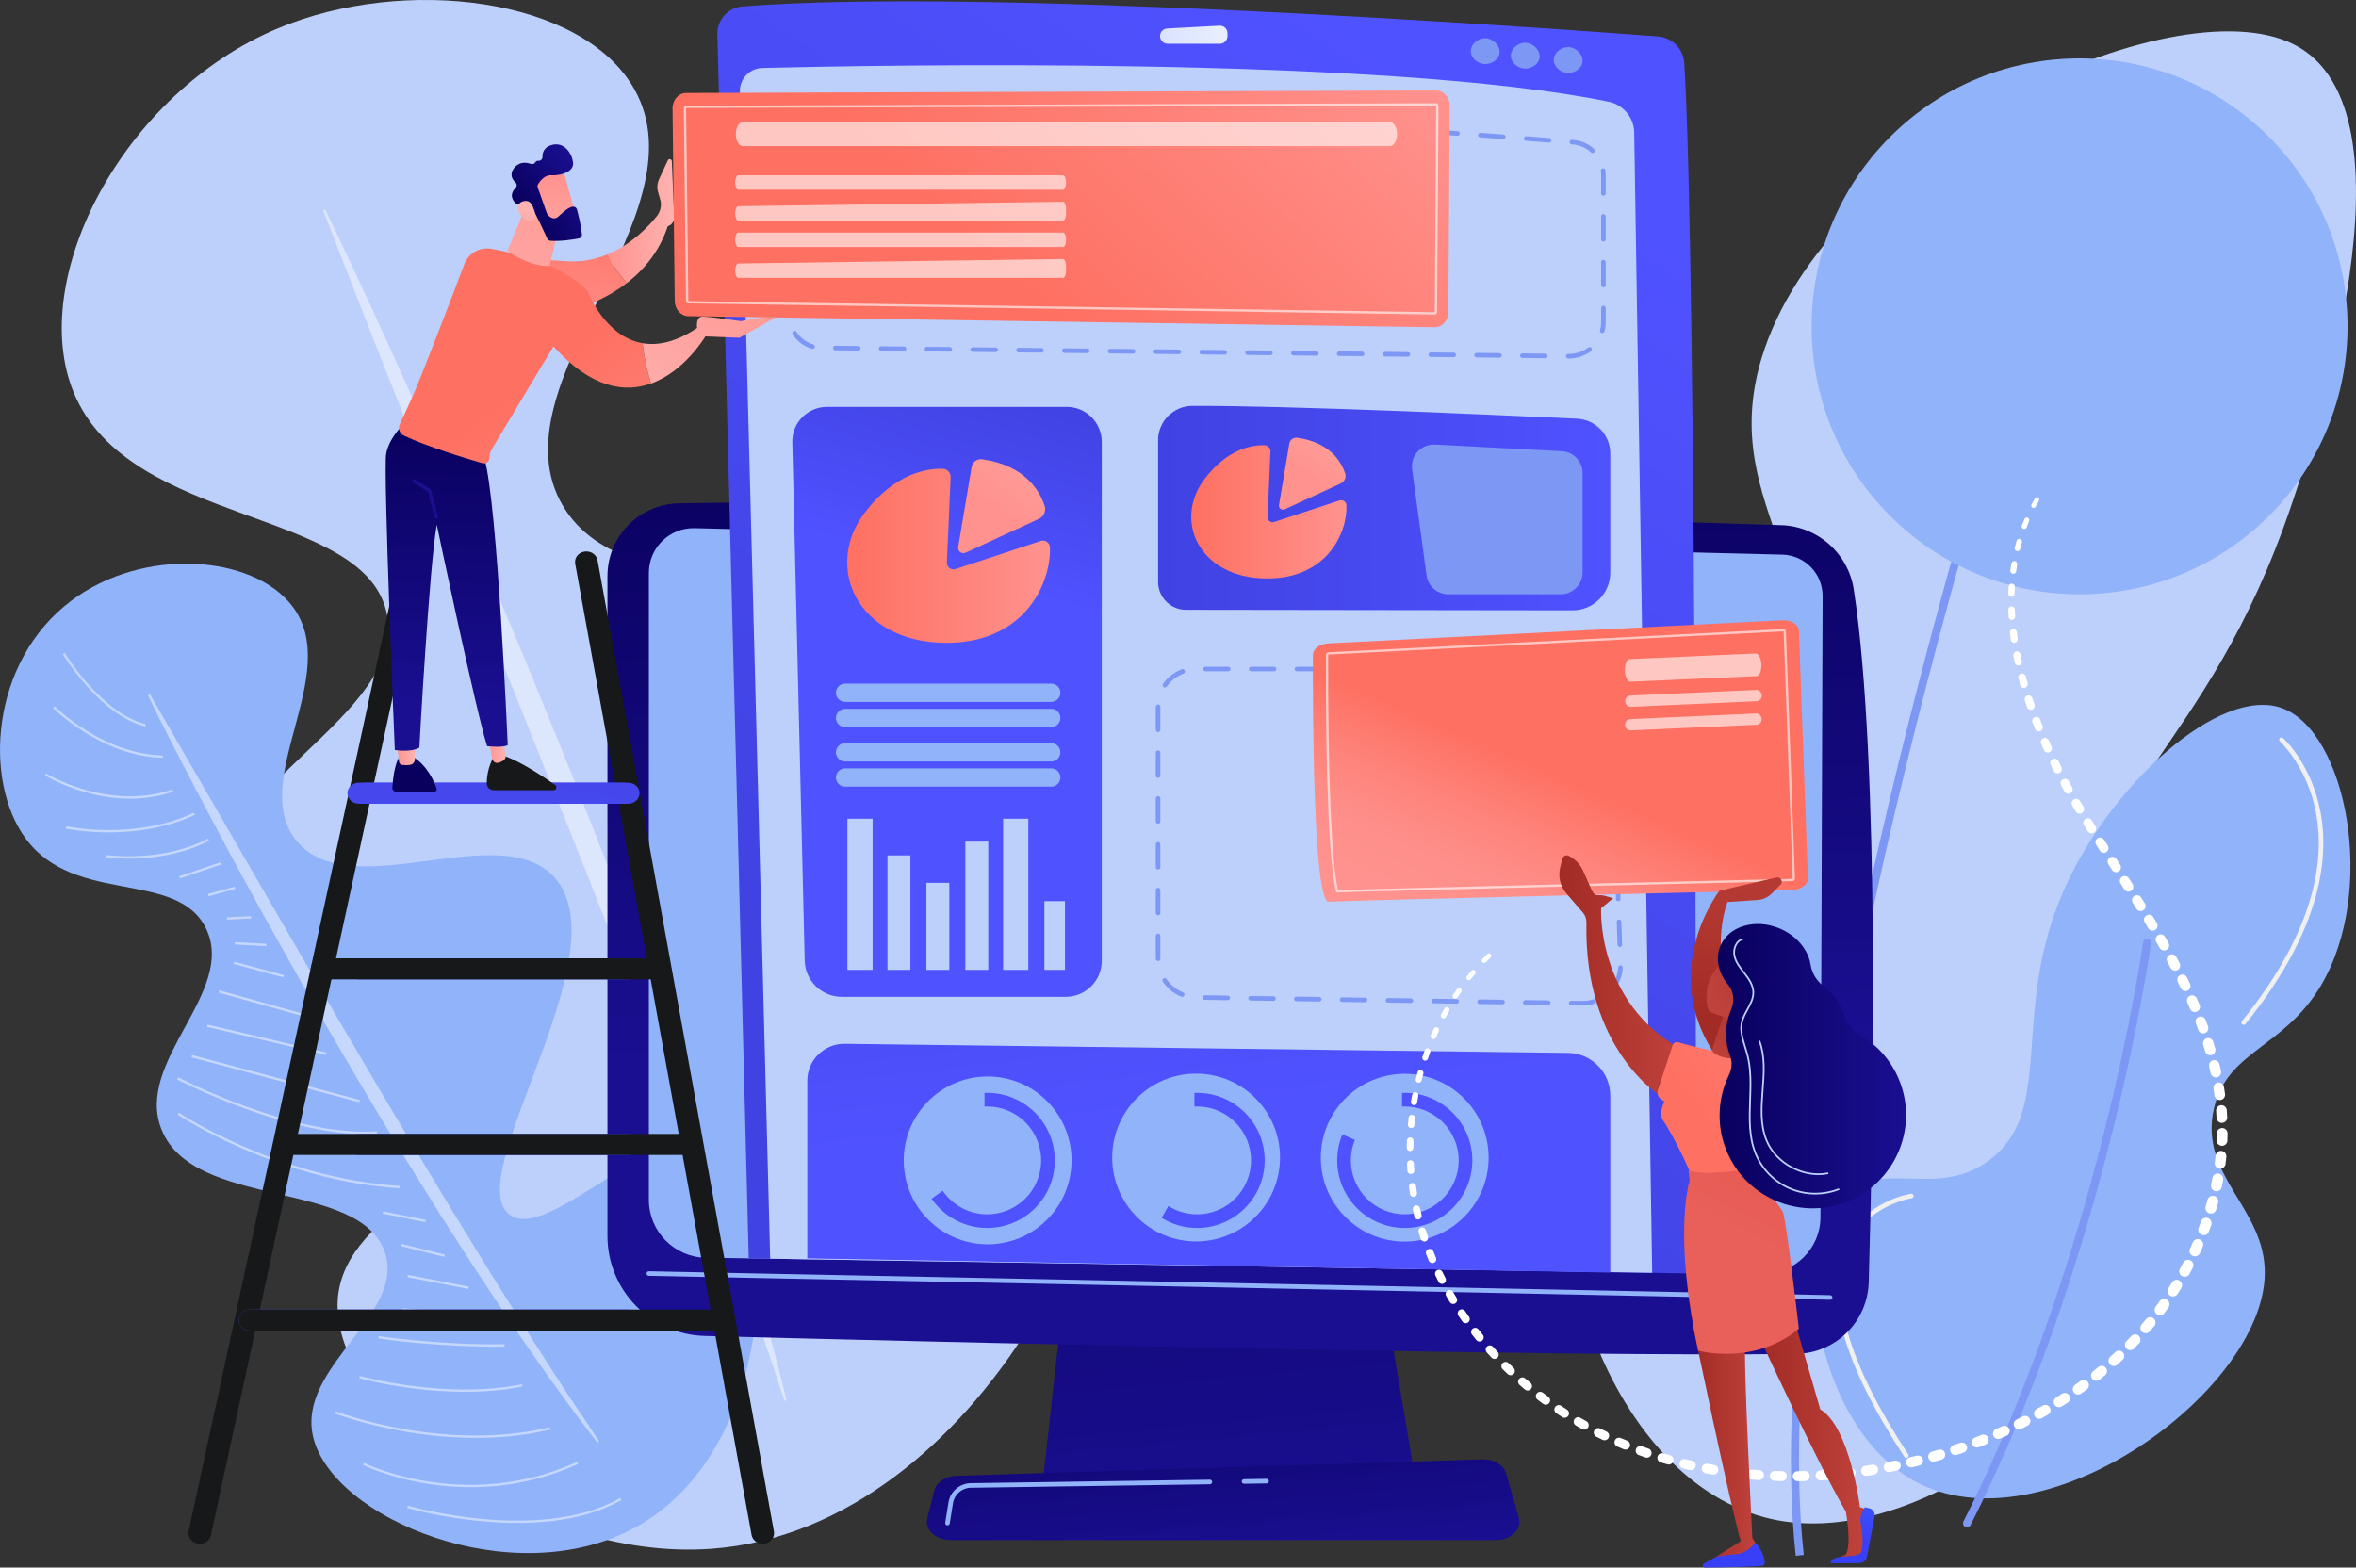 <svg xmlns="http://www.w3.org/2000/svg" xmlns:xlink="http://www.w3.org/1999/xlink" id="Layer_2" viewBox="0 0 2046.74 1361.93"><rect x="0" y="0" width="2046.74" height="1361.93" fill="#333333" stroke="none"/><defs><linearGradient id="linear-gradient" x1="1018.13" y1="756.06" x2="1072.12" y2="1331.94" gradientUnits="userSpaceOnUse"><stop offset="0" stop-color="#09005d"></stop><stop offset="1" stop-color="#1a0f91"></stop></linearGradient><linearGradient id="linear-gradient-2" x1="1047.53" y1="1134.82" x2="1065.53" y2="1358.82" xlink:href="#linear-gradient"></linearGradient><linearGradient id="linear-gradient-3" x1="1065.08" y1="353.48" x2="1077.08" y2="921.48" xlink:href="#linear-gradient"></linearGradient><linearGradient id="linear-gradient-4" x1="816.02" y1="911.19" x2="1340.29" y2="128.15" gradientUnits="userSpaceOnUse"><stop offset="0" stop-color="#4042e2"></stop><stop offset="1" stop-color="#4f52ff"></stop></linearGradient><linearGradient id="linear-gradient-5" x1="900.33" y1="340.85" x2="852.33" y2="506.85" xlink:href="#linear-gradient-4"></linearGradient><linearGradient id="linear-gradient-6" x1="1006.06" y1="441.45" x2="1398.91" y2="441.45" xlink:href="#linear-gradient-4"></linearGradient><linearGradient id="linear-gradient-7" x1="995.63" y1="558.31" x2="1043.63" y2="966.31" xlink:href="#linear-gradient-4"></linearGradient><linearGradient id="linear-gradient-8" x1="-5718.46" y1="-66.77" x2="-5736.46" y2="51.23" gradientTransform="translate(-4662.07) rotate(-180) scale(1 -1)" xlink:href="#linear-gradient-4"></linearGradient><linearGradient id="linear-gradient-9" x1="-5552.4" y1="-41.44" x2="-5570.4" y2="76.56" gradientTransform="translate(-4662.07) rotate(-180) scale(1 -1)" xlink:href="#linear-gradient-4"></linearGradient><linearGradient id="linear-gradient-10" x1="-5366.9" y1="-13.15" x2="-5384.9" y2="104.85" gradientTransform="translate(-4662.07) rotate(-180) scale(1 -1)" xlink:href="#linear-gradient-4"></linearGradient><linearGradient id="linear-gradient-11" x1="494.71" y1="324.69" x2="310.71" y2="1340.69" xlink:href="#linear-gradient-4"></linearGradient><linearGradient id="linear-gradient-12" x1="494.71" y1="324.69" x2="310.71" y2="1340.69" xlink:href="#linear-gradient-4"></linearGradient><linearGradient id="linear-gradient-13" x1="521.46" y1="329.54" x2="337.47" y2="1345.54" xlink:href="#linear-gradient-4"></linearGradient><linearGradient id="linear-gradient-14" x1="548.22" y1="334.38" x2="364.22" y2="1350.38" xlink:href="#linear-gradient-4"></linearGradient><linearGradient id="linear-gradient-15" x1="529.18" y1="330.94" x2="345.18" y2="1346.94" xlink:href="#linear-gradient-4"></linearGradient><linearGradient id="linear-gradient-16" x1="365.23" y1="665.93" x2="401.9" y2="569.93" xlink:href="#linear-gradient"></linearGradient><linearGradient id="linear-gradient-17" x1="344.77" y1="654.52" x2="360.41" y2="654.52" gradientUnits="userSpaceOnUse"><stop offset="0" stop-color="#ff928e"></stop><stop offset="1" stop-color="#feb3b1"></stop></linearGradient><linearGradient id="linear-gradient-18" x1="423.8" y1="647.57" x2="439.35" y2="647.57" xlink:href="#linear-gradient-17"></linearGradient><linearGradient id="linear-gradient-19" x1="390.67" y1="360.49" x2="386.67" y2="615.82" xlink:href="#linear-gradient"></linearGradient><linearGradient id="linear-gradient-20" x1="387.58" y1="349.27" x2="376.91" y2="399.27" xlink:href="#linear-gradient"></linearGradient><linearGradient id="linear-gradient-21" x1="486.56" y1="171.86" x2="475.23" y2="297.86" gradientUnits="userSpaceOnUse"><stop offset="0" stop-color="#fe7062"></stop><stop offset="1" stop-color="#ff928e"></stop></linearGradient><linearGradient id="linear-gradient-22" x1="527.88" y1="192.07" x2="585.69" y2="192.07" xlink:href="#linear-gradient-17"></linearGradient><linearGradient id="linear-gradient-23" x1="453.21" y1="337.23" x2="582.28" y2="514.43" xlink:href="#linear-gradient-21"></linearGradient><linearGradient id="linear-gradient-24" x1="658.79" y1="204.68" x2="533.87" y2="360.09" xlink:href="#linear-gradient-17"></linearGradient><linearGradient id="linear-gradient-25" x1="682.47" y1="223.72" x2="557.55" y2="379.13" xlink:href="#linear-gradient-17"></linearGradient><linearGradient id="linear-gradient-26" x1="518.25" y1="110.75" x2="397.27" y2="333.05" xlink:href="#linear-gradient-17"></linearGradient><linearGradient id="linear-gradient-27" x1="382.94" y1="2514.08" x2="329.48" y2="2584.81" gradientTransform="translate(-1282.61 -1681.45) rotate(-35.22)" xlink:href="#linear-gradient-17"></linearGradient><linearGradient id="linear-gradient-28" x1="342.11" y1="2531.14" x2="405.98" y2="2531.14" gradientTransform="translate(-1282.61 -1681.45) rotate(-35.22)" xlink:href="#linear-gradient"></linearGradient><linearGradient id="linear-gradient-29" x1="304.63" y1="2570.1" x2="347.52" y2="2526.1" gradientTransform="translate(-1282.61 -1681.45) rotate(-35.22)" xlink:href="#linear-gradient-17"></linearGradient><linearGradient id="linear-gradient-30" x1="872.33" y1="234.62" x2="1127.32" y2="-36.86" xlink:href="#linear-gradient-21"></linearGradient><linearGradient id="linear-gradient-31" x1="1007.75" y1="30.18" x2="1066.35" y2="30.18" gradientUnits="userSpaceOnUse"><stop offset="0" stop-color="#dae3fe"></stop><stop offset="1" stop-color="#e9effd"></stop></linearGradient><linearGradient id="linear-gradient-32" x1="735.96" y1="482.88" x2="912.14" y2="482.88" xlink:href="#linear-gradient-21"></linearGradient><linearGradient id="linear-gradient-33" x1="864.71" y1="441.25" x2="949.88" y2="317.57" xlink:href="#linear-gradient-17"></linearGradient><linearGradient id="linear-gradient-34" x1="1324.34" y1="1143.37" x2="1211.02" y2="1374.62" gradientTransform="translate(-453.91 -778.39) rotate(-.26) scale(1.38 1.24) skewX(-.49)" gradientUnits="userSpaceOnUse"><stop offset=".14" stop-color="#fe7062"></stop><stop offset=".17" stop-color="#fe7467"></stop><stop offset=".32" stop-color="#fe847c"></stop><stop offset=".45" stop-color="#fe8e89"></stop><stop offset=".58" stop-color="#ff928e"></stop></linearGradient><linearGradient id="linear-gradient-35" x1="1511.8" y1="882.95" x2="1503.8" y2="710.95" gradientUnits="userSpaceOnUse"><stop offset="0" stop-color="#a22b25"></stop><stop offset="1" stop-color="#c0423c"></stop></linearGradient><linearGradient id="linear-gradient-36" x1="1467.23" y1="1245.7" x2="1560.45" y2="1245.7" gradientTransform="translate(60.28)" xlink:href="#linear-gradient-35"></linearGradient><linearGradient id="linear-gradient-37" x1="1595.37" y1="1037.23" x2="1549.2" y2="1337.31" gradientTransform="translate(60.28)" gradientUnits="userSpaceOnUse"><stop offset="0" stop-color="#53d8ff"></stop><stop offset="1" stop-color="#3840f7"></stop></linearGradient><linearGradient id="linear-gradient-38" x1="1497.68" y1="1022.2" x2="1451.52" y2="1322.28" xlink:href="#linear-gradient-37"></linearGradient><linearGradient id="linear-gradient-39" x1="1410.66" y1="1252.63" x2="1464.65" y2="1252.63" gradientTransform="translate(60.28)" xlink:href="#linear-gradient-35"></linearGradient><linearGradient id="linear-gradient-40" x1="1294.37" y1="847.61" x2="1400.06" y2="847.61" gradientTransform="translate(60.28)" xlink:href="#linear-gradient-35"></linearGradient><linearGradient id="linear-gradient-41" x1="1479.79" y1="972.29" x2="1719.82" y2="792.27" xlink:href="#linear-gradient-21"></linearGradient><linearGradient id="linear-gradient-42" x1="1664.23" y1="792.76" x2="1514.26" y2="1086.7" gradientUnits="userSpaceOnUse"><stop offset="0" stop-color="#e1473d"></stop><stop offset="1" stop-color="#e9605a"></stop></linearGradient><linearGradient id="linear-gradient-43" x1="1572.49" y1="867.31" x2="1474.49" y2="916.31" xlink:href="#linear-gradient-35"></linearGradient><linearGradient id="linear-gradient-44" x1="1570.2" y1="815.04" x2="1492.2" y2="871.04" xlink:href="#linear-gradient-35"></linearGradient><linearGradient id="linear-gradient-45" x1="1492.38" y1="926.29" x2="1655.87" y2="926.29" xlink:href="#linear-gradient"></linearGradient><linearGradient id="linear-gradient-46" x1="1034.86" y1="444.68" x2="1169.76" y2="444.68" xlink:href="#linear-gradient-21"></linearGradient><linearGradient id="linear-gradient-47" x1="1135.85" y1="412.71" x2="1201.06" y2="318" xlink:href="#linear-gradient-17"></linearGradient></defs><g id="Illustration"><path d="M1545.19,1321.01c106.48,19.25,244.65-72.13,290.52-173.95,47.21-104.78-34.86-150.6-31.45-297.16,3.87-166.5,111.69-189.56,186.93-412.66,16.98-50.34,115.21-341.62,1.35-398.72-105.28-52.79-406.44,87.32-462.26,272.89-39.81,132.31,74.43,190.34,27.47,344.44-41.2,135.21-142.78,135.26-184.15,265.68-50.38,158.77,31.79,374.22,171.59,399.5Z" style="fill:#bdd0fb;"></path><path d="M1560.02,1351.71c-18.64-168.95,28.84-428.16,71.96-615.86,46.68-203.22,98.44-368.72,98.95-370.37l6.7,2.1c-.52,1.65-52.2,166.93-98.82,369.89-42.99,187.16-90.35,445.51-71.81,613.47l-6.98.77Z" style="fill:#7d97f4;"></path><path d="M1663.42,1286.9c-84.48-46.07-110.8-199.27-61.37-247.97,33.4-32.9,79.73,3.24,125.72-30.65,58.72-43.27,17.72-127.64,65.27-235.15,40.47-91.49,135.01-177.01,188.96-158.08,56.47,19.82,83.77,159.45,33.66,242.23-32.59,53.83-80.95,55.59-92.38,106.02-13.27,58.51,44.98,86.41,44.22,143.36-1.36,102.3-192.33,241.18-304.1,180.24Z" style="fill:#91b3fa;"></path><path d="M1708.72,1326.87c-.51,0-1.02-.13-1.51-.38-1.71-.87-2.39-2.96-1.52-4.67,117.51-230.94,155.78-500.7,156.16-503.4.26-1.9,2.02-3.23,3.92-2.97,1.9.26,3.23,2.02,2.97,3.92-.37,2.71-38.81,273.63-156.85,505.6-.62,1.23-1.88,1.92-3.17,1.9Z" style="fill:#7d97f4;"></path><path d="M1949.14,890.44c-.44,0-.88-.15-1.25-.44-.85-.69-.99-1.94-.29-2.8,66.17-81.71,71.55-143.54,64.4-181.01-7.7-40.4-31.1-61.83-31.33-62.04-.82-.74-.88-1.99-.15-2.81.74-.82,1.99-.88,2.81-.15,1,.9,24.63,22.54,32.58,64.25,7.3,38.3,1.91,101.37-65.22,184.26-.39.49-.97.74-1.55.74Z" style="fill:#f0f0f0;"></path><path d="M1656.14,1266.73c-.65,0-1.28-.31-1.66-.9-53.42-81.21-70.97-143.55-52.16-185.27,16.75-37.16,57.4-43.37,57.8-43.43,1.09-.15,2.09.6,2.25,1.69.16,1.09-.6,2.09-1.69,2.25-.39.05-38.94,6-54.76,41.17-18.18,40.4-.72,101.43,51.88,181.4.6.92.35,2.15-.57,2.76-.34.22-.72.33-1.09.33Z" style="fill:#f0f0f0;"></path><path d="M617.94,1345.61c-158.98,11.45-330.5-120.16-324.56-216.15,5.15-83.24,141.98-110.47,133.88-179.32-9.73-82.7-212.11-85.75-230.67-177.75-17.79-88.24,155.54-149.1,139.75-237.59-16.87-94.52-223.66-75.69-272.34-193.85C23.41,242.41,106.24,81.22,241.55,24.61c110.12-46.07,264.81-26.96,309.66,53.1,61.23,109.29-124.42,256.75-62.21,361.74,57.41,96.89,252.24,33.35,296.45,123.87,47.59,97.44-142.36,244.31-95.5,316.91,41.17,63.79,205.99-21.41,252.54,39.14,61.56,80.07-88.17,409.19-324.56,426.23Z" style="fill:#bdd0fb;"></path><path d="M282.38,181.79c40.33,83.48,78.23,168,115.07,252.97,18.55,42.43,36.36,85.17,54.33,127.84,8.91,21.37,17.54,42.85,26.31,64.27,8.72,21.44,17.57,42.84,25.98,64.41l25.4,64.63c8.3,21.61,16.72,43.18,24.86,64.85l6.14,16.24,6,16.29,12.01,32.58,11.94,32.6,11.49,32.77c30.62,87.34,59.92,175.38,81.39,265.42l-1.76.46c-28.51-87.95-61.33-174.34-94.43-260.65l-12.43-32.35-12.63-32.28-12.57-32.31-6.28-16.15-6.42-16.1c-8.63-21.45-16.98-43-25.44-64.5l-25.75-64.4-103.07-257.62c-34.39-85.88-68.57-171.86-101.82-258.27l1.68-.71Z" style="fill:#fff; opacity:.47;"></path><path d="M551.18,1327.45c-106.39,57.52-263.8-8.74-279.35-79.94-13.26-60.72,80.9-105.42,62.49-159.49-21.8-64.01-165.89-36.95-193.95-106.54-24.03-59.57,65.34-119.69,38.61-174.75-25.02-51.53-113.48-19.83-156.54-77.99-37.02-50.01-31.06-153.72,39.35-206.74,62.86-47.34,157.95-39.84,191.97,4.4,44.99,58.5-39.07,152.23,3.97,204.27,47.27,57.15,177.28-21.31,224.22,31.96,58.56,66.46-81.8,258.91-39.58,292.39,33.01,26.17,127.05-84.91,176.95-57.37,58.57,32.31,62.73,259.06-68.12,329.8Z" style="fill:#91b3fa;"></path><path d="M130.23,603.14l94.86,164,47.53,81.9,23.81,40.91,24.02,40.79c7.92,13.65,16.06,27.16,24.13,40.72,8.1,13.54,16.11,27.14,24.29,40.62l24.44,40.53,24.77,40.33c8.15,13.51,16.74,26.74,25.05,40.15l12.56,20.06c4.15,6.72,8.59,13.23,12.8,19.9l12.78,19.92c4.28,6.63,8.45,13.33,12.93,19.82l13.22,19.63,13.09,19.74-1.65,1.2c-38.56-50.12-74.37-102.31-108.9-155.27l-25.67-39.87-25.06-40.25c-8.44-13.37-16.53-26.94-24.69-40.48-8.14-13.54-16.37-27.04-24.36-40.67l-23.99-40.89-23.63-41.09c-7.88-13.69-15.49-27.55-23.25-41.31-7.75-13.77-15.42-27.58-22.95-41.47-15.23-27.69-30.14-55.55-44.84-83.51-14.64-28.01-29.18-56.06-43.06-84.46l1.8-.96Z" style="fill:#fff; opacity:.47;"></path><path d="M126.22,631.12c-39.38-9.39-71.41-62.31-71.73-62.85l1.76-1.05c.31.52,31.91,52.72,70.45,61.91l-.47,1.99Z" style="fill:#fff; opacity:.47;"></path><path d="M141.44,658.41c-53.07-1.14-95-42.93-95.41-43.35l1.45-1.44c.41.42,41.78,41.62,94.01,42.74l-.04,2.04Z" style="fill:#fff; opacity:.47;"></path><path d="M150.41,687.87c-56.99,19.34-110.82-13.84-111.36-14.18l1.09-1.73c.53.33,53.56,32.99,109.61,13.97l.66,1.94Z" style="fill:#fff; opacity:.47;"></path><path d="M169.21,707.99c-52.71,24.57-111.52,12.03-112.11,11.9l.44-2c.58.13,58.74,12.52,110.81-11.76l.86,1.85Z" style="fill:#fff; opacity:.47;"></path><path d="M181.58,730.36c-40.03,21.39-88.62,14.59-89.11,14.52l.3-2.02c.48.07,48.42,6.76,87.85-14.3l.96,1.8Z" style="fill:#fff; opacity:.47;"></path><rect x="154.99" y="755.07" width="38.37" height="2.04" transform="translate(-234.42 96.5) rotate(-18.8)" style="fill:#fff; opacity:.47;"></rect><rect x="180.56" y="773.5" width="23.99" height="2.04" transform="translate(-198.98 79.07) rotate(-15.42)" style="fill:#fff; opacity:.47;"></rect><rect x="197.2" y="796.42" width="21.01" height="2.04" transform="translate(-39.72 11.42) rotate(-2.87)" style="fill:#fff; opacity:.47;"></rect><rect x="216.71" y="806.57" width="2.04" height="27.45" transform="translate(-612.68 995.53) rotate(-87.05)" style="fill:#fff; opacity:.47;"></rect><rect x="223.8" y="820" width="2.04" height="44.8" transform="translate(-647.06 838.74) rotate(-74.82)" style="fill:#fff; opacity:.47;"></rect><rect x="226.69" y="832.98" width="2.05" height="77.81" transform="translate(-673.29 856.58) rotate(-74.39)" style="fill:#fff; opacity:.47;"></rect><rect x="230.66" y="850.2" width="2.04" height="106.24" transform="translate(-700.68 922.27) rotate(-76.78)" style="fill:#fff; opacity:.47;"></rect><rect x="238.45" y="861.62" width="2.04" height="150.93" transform="translate(-727.66 925.93) rotate(-75)" style="fill:#fff; opacity:.47;"></rect><path d="M327.44,984.9c-72.61,5.32-172.51-46.53-173.51-47.05l.95-1.81c.99.52,100.38,52.1,172.41,46.83l.15,2.04Z" style="fill:#fff; opacity:.47;"></path><path d="M347.08,1032.38c-106.01-6.44-192.07-63.46-192.92-64.04l1.14-1.7c.85.57,86.47,57.28,191.91,63.69l-.12,2.04Z" style="fill:#fff; opacity:.47;"></path><rect x="350.11" y="1038.14" width="2.04" height="37.85" transform="translate(-754.55 1191.83) rotate(-78.57)" style="fill:#fff; opacity:.47;"></rect><rect x="366.18" y="1066.62" width="2.04" height="39.33" transform="translate(-775.49 1181.79) rotate(-76.1)" style="fill:#fff; opacity:.47;"></rect><rect x="379.58" y="1086.86" width="2.05" height="53.88" transform="translate(-785.19 1276.05) rotate(-79.06)" style="fill:#fff; opacity:.47;"></rect><rect x="386.63" y="1103.59" width="2.05" height="76.08" transform="translate(-787.9 1409.37) rotate(-84.08)" style="fill:#fff; opacity:.47;"></rect><path d="M438.36,1169.95c-56.35.86-109.1-6.96-109.63-7.04l.3-2.02c.53.08,53.12,7.87,109.3,7.01l.03,2.04Z" style="fill:#fff; opacity:.47;"></path><path d="M453.85,1204.64c-67.06,13.6-141.07-7.07-141.81-7.28l.56-1.97c.73.21,74.28,20.74,140.84,7.24l.41,2Z" style="fill:#fff; opacity:.47;"></path><path d="M478.21,1241.99c-93.12,22.28-186.52-13.62-187.45-13.98l.75-1.91c.93.36,93.75,36.02,186.23,13.9l.48,1.99Z" style="fill:#fff; opacity:.47;"></path><path d="M502.21,1271.96c-98.28,44.61-186.02,1.25-186.89.81l.92-1.83c.87.44,87.77,43.34,185.13-.84l.84,1.86Z" style="fill:#fff; opacity:.47;"></path><path d="M538.44,1304.05c-70.7,38.89-183.54,6.42-184.68,6.08l.58-1.96c1.13.33,113.17,32.56,183.12-5.91.46-.25.91-.51,1.37-.76l1.01,1.78c-.46.26-.92.52-1.39.78Z" style="fill:#fff; opacity:.47;"></path><circle cx="1806.59" cy="283.55" r="232.79" transform="translate(328.64 1360.5) rotate(-45)" style="fill:#91b3fa;"></circle><polygon points="933.9 1036.55 905.99 1286.85 1229.79 1286.85 1187.61 1036.55 933.9 1036.55" style="fill:url(#linear-gradient);"></polygon><path d="M1299.53,1338.06h-473.89c-12.87,0-22.54-9.17-20.05-19.01l6.08-24.05c1.83-7.23,9.79-12.54,19.24-12.84l456.85-14.26c9.87-.31,18.62,4.93,20.77,12.45l10.96,38.3c2.85,9.95-6.87,19.4-19.95,19.4Z" style="fill:url(#linear-gradient-2);"></path><path d="M527.71,500.52v573.25c0,47.16,37.58,85.72,84.72,86.94,209.38,5.4,748.66,18.49,947.98,15.55,34.26-.5,62.01-27.92,63-62.17,3.84-133.17,10.09-453.41-13.01-602.09-4.86-31.31-31.29-54.72-62.96-55.73-175.43-5.61-758.7-23.43-957.93-18.96-34.36.77-61.79,28.84-61.79,63.21Z" style="fill:url(#linear-gradient-3);"></path><path d="M563.68,497.73v544.63c0,27.53,22.1,49.97,49.63,50.38l918.42,13.73c27.29.41,49.67-21.55,49.77-48.85l1.86-539.76c.07-19.52-15.48-35.51-34.99-35.99l-944.89-22.99c-21.82-.53-39.8,17.02-39.8,38.85Z" style="fill:#91b3fa;"></path><path d="M1589.87,1129.24h-.04l-1026.19-20.77c-1.1-.02-1.97-.93-1.95-2.03.02-1.1.92-1.96,2.03-1.95l1026.19,20.77c1.1.02,1.97.93,1.95,2.03-.02,1.08-.91,1.95-1.99,1.95Z" style="fill:#91b3fa;"></path><path d="M650.44,1093.29l822.96,13.18s.88-878.6-10.24-1051.77c-.79-12.27-10.48-22.06-22.74-22.99-105.94-8.02-587.42-42.63-795.38-26.1-12.56,1-22.16,11.62-21.83,24.21l27.23,1063.46Z" style="fill:url(#linear-gradient-4);"></path><path d="M669.09,1093.59l766.22,12.27-15.6-990.59c-.21-13.1-9.48-24.27-22.31-26.9-194.96-40.02-635.88-31.75-735.1-29.31-11.09.27-19.85,9.49-19.56,20.57l26.35,1013.96Z" style="fill:#bdd0fb;"></path><path d="M1302.76,45.07c0,6.21-6.33,10.62-12.54,10.62s-12.49-5.03-12.49-11.24,6.28-11.24,12.49-11.24,12.54,5.66,12.54,11.86Z" style="fill:#7d97f4;"></path><path d="M1337.55,48.99c0,6.21-6.33,10.62-12.54,10.62s-12.49-5.03-12.49-11.24,6.28-11.24,12.49-11.24,12.54,5.66,12.54,11.87Z" style="fill:#7d97f4;"></path><path d="M1374.84,52.78c0,6.21-6.33,10.62-12.54,10.62s-12.49-5.03-12.49-11.24,6.28-11.24,12.49-11.24,12.54,5.66,12.54,11.87Z" style="fill:#7d97f4;"></path><path d="M1080.74,1289.12c-1.09,0-1.97-.87-1.99-1.96-.02-1.1.86-2,1.96-2.02l19.58-.29c1.06-.03,2,.86,2.02,1.96.02,1.1-.86,2-1.96,2.02l-19.58.29h-.03Z" style="fill:#91b3fa;"></path><path d="M823.13,1325.24c-.1,0-.21,0-.32-.03-1.09-.17-1.82-1.19-1.65-2.28l2.79-17.49c1.53-9.61,9.71-16.69,19.45-16.84l207.64-3.03h.03c1.09,0,1.97.87,1.99,1.96.02,1.1-.86,2-1.96,2.02l-207.64,3.03c-7.8.11-14.35,5.79-15.58,13.48l-2.79,17.49c-.16.98-1,1.68-1.96,1.68Z" style="fill:#91b3fa;"></path><path d="M1363.03,311.47h-.72c-1.1-.02-1.98-.92-1.97-2.02.01-1.1.9-2.03,2.01-1.97h.68c6.07,0,11.85-1.91,16.71-5.55.88-.66,2.13-.48,2.79.4.66.88.48,2.13-.4,2.79-5.55,4.15-12.15,6.35-19.09,6.35ZM1342.44,311.25h-.02l-19.9-.22c-1.1-.01-1.98-.91-1.97-2.01.01-1.09.9-1.97,1.99-1.97h.02l19.9.22c1.1.01,1.98.91,1.97,2.01-.01,1.09-.9,1.97-1.99,1.97ZM1302.65,310.8h-.02l-19.89-.22c-1.1-.01-1.98-.91-1.97-2.01.01-1.09.9-1.97,1.99-1.97h.02l19.89.22c1.1.01,1.98.91,1.97,2.01-.01,1.09-.9,1.97-1.99,1.97ZM1262.86,310.36h-.02l-19.9-.22c-1.1-.01-1.98-.91-1.97-2.01.01-1.09.9-1.97,1.99-1.97h.02l19.9.22c1.1.01,1.98.91,1.97,2.01-.01,1.09-.9,1.97-1.99,1.97ZM1223.07,309.92h-.02l-19.89-.22c-1.1-.01-1.98-.91-1.97-2.01.01-1.09.9-1.97,1.99-1.97h.02l19.89.22c1.1.01,1.98.91,1.97,2.01-.01,1.09-.9,1.97-1.99,1.97ZM1183.27,309.48h-.02l-19.9-.22c-1.1-.01-1.98-.91-1.97-2.01.01-1.09.9-1.97,1.99-1.97h.02l19.9.22c1.1.01,1.98.91,1.97,2.01-.01,1.09-.9,1.97-1.99,1.97ZM1143.48,309.04h-.02l-19.89-.22c-1.1-.01-1.98-.91-1.97-2.01.01-1.09.9-1.97,1.99-1.97h.02l19.89.22c1.1.01,1.98.91,1.97,2.01-.01,1.09-.9,1.97-1.99,1.97ZM1103.69,308.59h-.02l-19.9-.22c-1.1-.01-1.98-.91-1.97-2.01.01-1.09.9-1.97,1.99-1.97h.02l19.9.22c1.1.01,1.98.91,1.97,2.01-.01,1.09-.9,1.97-1.99,1.97ZM1063.9,308.15h-.02l-19.9-.22c-1.1-.01-1.98-.91-1.97-2.01.01-1.1.88-2.05,2.01-1.97l19.9.22c1.1.01,1.98.91,1.97,2.01-.01,1.09-.9,1.97-1.99,1.97ZM1024.11,307.71h-.02l-19.9-.22c-1.1-.01-1.98-.91-1.97-2.01.01-1.09.9-1.97,1.99-1.97h.02l19.9.22c1.1.01,1.98.91,1.97,2.01-.01,1.09-.9,1.97-1.99,1.97ZM984.32,307.27h-.02l-19.89-.22c-1.1-.01-1.98-.91-1.97-2.01.01-1.09.9-1.97,1.99-1.97h.02l19.89.22c1.1.01,1.98.91,1.97,2.01-.01,1.09-.9,1.97-1.99,1.97ZM944.53,306.83h-.02l-19.9-.22c-1.1-.01-1.98-.91-1.97-2.01.01-1.09.9-1.97,1.99-1.97h.02l19.9.22c1.1.01,1.98.91,1.97,2.01-.01,1.09-.9,1.97-1.99,1.97ZM904.74,306.38h-.02l-19.89-.22c-1.1-.01-1.98-.91-1.97-2.01.01-1.09.9-1.97,1.99-1.97h.02l19.89.22c1.1.01,1.98.91,1.97,2.01-.01,1.09-.9,1.97-1.99,1.97ZM864.95,305.94h-.02l-19.9-.22c-1.1-.01-1.98-.91-1.97-2.01.01-1.09.9-1.97,1.99-1.97h.02l19.9.22c1.1.01,1.98.91,1.97,2.01-.01,1.09-.9,1.97-1.99,1.97ZM825.16,305.5h-.02l-19.89-.22c-1.1-.01-1.98-.91-1.97-2.01.01-1.09.9-1.97,1.99-1.97h.02l19.89.22c1.1.01,1.98.91,1.97,2.01-.01,1.09-.9,1.97-1.99,1.97ZM785.37,305.06h-.02l-19.9-.22c-1.1-.01-1.98-.91-1.97-2.01.01-1.09.9-1.97,1.99-1.97h.02l19.9.22c1.1.01,1.98.91,1.97,2.01-.01,1.09-.9,1.97-1.99,1.97ZM745.58,304.61h-.02l-19.89-.22c-1.1-.01-1.98-.91-1.97-2.01.01-1.09.9-1.97,1.99-1.97h.02l19.89.22c1.1.01,1.98.91,1.97,2.01-.01,1.09-.9,1.97-1.99,1.97ZM705.9,303.12c-.19,0-.38-.03-.56-.08-6.87-2.02-12.81-6.45-16.71-12.48-.6-.92-.33-2.15.59-2.75.92-.6,2.15-.34,2.75.59,3.39,5.23,8.54,9.08,14.5,10.83,1.05.31,1.66,1.41,1.35,2.47-.26.87-1.05,1.43-1.91,1.43ZM1391.91,289.37c-.17,0-.34-.02-.52-.07-1.06-.29-1.69-1.38-1.4-2.44.64-2.36.96-4.81.96-7.29v-12c0-1.1.89-1.99,1.99-1.99s1.99.89,1.99,1.99v12c0,2.83-.37,5.62-1.1,8.32-.24.89-1.04,1.47-1.92,1.47ZM685.49,272.45c-1.04,0-1.91-.81-1.98-1.86l-1.32-19.85c-.07-1.1.76-2.04,1.85-2.12,1.12-.05,2.04.76,2.12,1.85l1.32,19.85c.07,1.1-.76,2.04-1.85,2.12-.04,0-.09,0-.13,0ZM1392.93,249.67c-1.1,0-1.99-.89-1.99-1.99v-19.9c0-1.1.89-1.99,1.99-1.99s1.99.89,1.99,1.99v19.9c0,1.1-.89,1.99-1.99,1.99ZM682.86,232.75c-1.04,0-1.91-.81-1.98-1.86l-1.32-19.85c-.07-1.1.76-2.04,1.85-2.12,1.13-.08,2.05.76,2.12,1.85l1.32,19.85c.07,1.1-.76,2.04-1.85,2.12-.04,0-.09,0-.13,0ZM1392.93,209.88c-1.1,0-1.99-.89-1.99-1.99v-19.9c0-1.1.89-1.99,1.99-1.99s1.99.89,1.99,1.99v19.9c0,1.1-.89,1.99-1.99,1.99ZM680.22,193.04c-1.04,0-1.91-.81-1.98-1.86l-1.32-19.85c-.07-1.1.76-2.04,1.85-2.12,1.09-.05,2.04.76,2.12,1.85l1.32,19.85c.07,1.1-.76,2.04-1.85,2.12-.04,0-.09,0-.13,0ZM1392.93,170.08c-1.1,0-1.99-.89-1.99-1.99v-15.89c0-1.24-.09-2.49-.26-3.72-.15-1.09.61-2.09,1.7-2.24,1.08-.17,2.09.61,2.25,1.7.2,1.41.29,2.84.29,4.27v15.89c0,1.1-.89,1.99-1.99,1.99ZM677.59,153.34c-1.04,0-1.91-.81-1.98-1.86l-1.32-19.85c-.05-.69-.07-1.38-.07-2.07,0-3.53.6-7,1.78-10.31.37-1.04,1.51-1.57,2.54-1.21,1.03.37,1.57,1.51,1.21,2.54-1.03,2.88-1.55,5.9-1.55,8.97,0,.6.02,1.2.06,1.81l1.32,19.85c.07,1.1-.76,2.04-1.85,2.12-.04,0-.09,0-.13,0ZM1383.57,132.95c-.48,0-.96-.17-1.34-.52-4.42-4.03-9.91-6.42-15.88-6.9l-.94-.08c-1.09-.09-1.91-1.05-1.82-2.14.09-1.1,1.02-1.91,2.14-1.83l.94.08c6.86.55,13.17,3.3,18.24,7.93.81.74.87,2,.13,2.81-.39.43-.93.65-1.47.65ZM1345.7,123.89c-.05,0-.1,0-.16,0-6.12-.48-12.76-.99-19.87-1.54-1.09-.08-1.92-1.04-1.83-2.14.08-1.09,1.02-1.92,2.14-1.83,7.11.54,13.75,1.06,19.87,1.54,1.1.09,1.91,1.04,1.83,2.14-.08,1.04-.95,1.83-1.98,1.83ZM1305.96,120.85s-.1,0-.15,0c-6.35-.47-12.98-.96-19.87-1.47-1.1-.08-1.92-1.03-1.84-2.13.08-1.1,1.04-1.94,2.13-1.84,6.89.5,13.52.99,19.87,1.47,1.1.08,1.92,1.04,1.84,2.13-.08,1.05-.95,1.84-1.98,1.84ZM1266.22,117.95s-.1,0-.14,0c-6.45-.46-13.08-.93-19.87-1.4-1.1-.08-1.92-1.03-1.85-2.12.08-1.1,1.03-1.9,2.12-1.85,6.79.47,13.42.94,19.87,1.4,1.1.08,1.92,1.03,1.84,2.13-.07,1.05-.95,1.85-1.98,1.85ZM1226.48,115.18s-.09,0-.14,0c-6.5-.44-13.13-.89-19.87-1.33-1.1-.07-1.93-1.02-1.85-2.12.07-1.1,1.01-1.89,2.12-1.86,6.74.44,13.37.89,19.88,1.33,1.1.08,1.92,1.02,1.85,2.12-.07,1.05-.95,1.86-1.98,1.86ZM1186.73,112.56s-.09,0-.13,0c-6.54-.42-13.17-.84-19.87-1.26-1.1-.07-1.93-1.01-1.86-2.11.07-1.1,1.03-1.91,2.11-1.86,6.71.42,13.34.84,19.88,1.26,1.1.07,1.93,1.02,1.86,2.11-.07,1.05-.94,1.86-1.98,1.86ZM1146.98,110.07s-.08,0-.12,0c-6.57-.4-13.2-.79-19.88-1.18-1.1-.06-1.93-1-1.87-2.1.06-1.1.99-1.95,2.1-1.87,6.68.39,13.31.78,19.88,1.18,1.1.07,1.93,1.01,1.87,2.11-.06,1.06-.94,1.87-1.98,1.87ZM1107.22,107.75s-.08,0-.11,0c-6.59-.37-13.22-.74-19.88-1.1-1.1-.06-1.94-.99-1.88-2.09s1.01-1.97,2.09-1.88c6.66.36,13.3.73,19.89,1.1,1.1.06,1.94,1,1.88,2.1-.06,1.06-.94,1.88-1.98,1.88ZM690.24,106.83c-.68,0-1.33-.34-1.71-.96-.57-.94-.26-2.16.68-2.73,3.88-2.33,8.14-3.76,12.67-4.24,2.37-.25,4.79-.5,7.28-.73,1.09-.11,2.06.7,2.17,1.8s-.7,2.06-1.8,2.17c-2.47.23-4.88.47-7.23.72-3.95.42-7.67,1.67-11.05,3.7-.32.19-.67.28-1.02.28ZM1067.45,105.6s-.07,0-.11,0c-6.6-.34-13.22-.68-19.85-1-1.1-.05-1.94-.99-1.89-2.08.05-1.1.97-1.97,2.08-1.89,6.63.33,13.25.66,19.86,1,1.1.06,1.94.99,1.88,2.09-.05,1.06-.93,1.89-1.98,1.89ZM1027.72,103.64s-.06,0-.09,0c-6.63-.31-13.27-.61-19.9-.9-1.1-.05-1.95-.98-1.9-2.08.05-1.1,1-2,2.07-1.9,6.64.29,13.28.59,19.91.9,1.1.05,1.95.98,1.9,2.08-.05,1.06-.93,1.9-1.99,1.9ZM987.88,101.9s-.05,0-.08,0c-6.65-.27-13.28-.53-19.89-.78-1.1-.04-1.96-.96-1.91-2.06.04-1.1.93-2.03,2.06-1.91,6.62.25,13.25.51,19.9.78,1.1.04,1.95.97,1.91,2.07-.04,1.07-.92,1.91-1.99,1.91ZM729.19,100.58c-1.04,0-1.92-.81-1.98-1.86-.07-1.1.76-2.04,1.86-2.11,6.25-.4,12.95-.76,19.91-1.07,1.07-.06,2.03.8,2.08,1.9.05,1.1-.8,2.03-1.9,2.08-6.93.31-13.6.67-19.83,1.07-.04,0-.09,0-.13,0ZM948.08,100.41s-.05,0-.07,0c-6.66-.23-13.3-.44-19.9-.63-1.1-.03-1.96-.95-1.93-2.05.03-1.1.95-1.92,2.05-1.93,6.6.2,13.24.41,19.91.64,1.1.04,1.96.96,1.92,2.06-.04,1.07-.92,1.92-1.99,1.92ZM908.27,99.23h-.05c-6.69-.17-13.32-.32-19.9-.46-1.1-.02-1.97-.93-1.95-2.03.02-1.1.97-1.92,2.03-1.95,6.58.13,13.23.29,19.92.46,1.1.03,1.97.94,1.94,2.04-.03,1.08-.91,1.94-1.99,1.94ZM768.94,98.79c-1.07,0-1.96-.85-1.99-1.93-.03-1.1.83-2.01,1.93-2.05,6.47-.19,13.11-.33,19.92-.45,1.07-.06,2,.86,2.02,1.96.02,1.1-.86,2-1.96,2.02-6.79.11-13.42.26-19.87.45h-.06ZM868.45,98.41h-.03c-6.71-.1-13.35-.18-19.9-.24-1.1,0-1.98-.91-1.97-2.01,0-1.09.9-1.97,1.99-1.97h.02c6.56.06,13.2.14,19.93.24,1.1.02,1.98.92,1.96,2.02-.02,1.09-.9,1.96-1.99,1.96ZM808.73,98.11c-1.09,0-1.98-.88-1.99-1.98,0-1.1.88-2,1.98-2,5.1-.03,10.28-.05,15.53-.05h4.37c1.1,0,2,.9,2,2,0,1.1-.88,1.99-1.98,1.99h-4.38c-5.24,0-10.41.01-15.5.04h-.01Z" style="fill:#7d97f4;"></path><path d="M718.35,353.5h208.34c16.81,0,30.44,13.63,30.44,30.44v450.84c0,17.27-14,31.27-31.27,31.27h-194.61c-17.46,0-31.74-13.94-32.15-31.39l-10.78-450.39c-.4-16.87,13.16-30.76,30.03-30.76Z" style="fill:url(#linear-gradient-5);"></path><path d="M1006.06,382.57v122.94c0,13.41,10.86,24.28,24.26,24.3l335.8.46c18.1.02,32.78-14.64,32.78-32.74v-103.5c0-16.16-12.68-29.47-28.82-30.24-70.74-3.35-253.03-11.55-334.26-11.15-16.47.08-29.76,13.46-29.76,29.93Z" style="fill:url(#linear-gradient-6);"></path><path d="M1374.73,873.63l-9.84-.15c-1.1-.02-1.98-.92-1.96-2.02.02-1.09.9-1.96,1.99-1.96h.03l9.78.15c3.18,0,6.32-.48,9.33-1.43,1.04-.32,2.17.25,2.49,1.3.33,1.05-.25,2.16-1.3,2.49-3.4,1.07-6.94,1.61-10.53,1.61ZM1345.03,873.18h-.03l-19.89-.3c-1.1-.02-1.98-.92-1.96-2.02.02-1.1.94-1.94,2.02-1.96l19.89.3c1.1.02,1.98.92,1.96,2.02-.02,1.09-.9,1.96-1.99,1.96ZM1305.24,872.58h-.03l-19.89-.3c-1.1-.02-1.98-.92-1.96-2.02.02-1.1,1.01-1.94,2.02-1.96l19.89.3c1.1.02,1.98.92,1.96,2.02-.02,1.09-.9,1.96-1.99,1.96ZM1265.45,871.97h-.03l-19.89-.3c-1.1-.02-1.98-.92-1.96-2.02.02-1.1.98-1.93,2.02-1.96l19.89.3c1.1.02,1.98.92,1.96,2.02-.02,1.09-.9,1.96-1.99,1.96ZM1225.66,871.37h-.03l-19.89-.3c-1.1-.02-1.98-.92-1.96-2.02.02-1.09.9-1.96,1.99-1.96h.03l19.89.3c1.1.02,1.98.92,1.96,2.02-.02,1.09-.9,1.96-1.99,1.96ZM1185.87,870.77h-.03l-19.89-.3c-1.1-.02-1.98-.92-1.96-2.02.02-1.1.93-1.92,2.02-1.96l19.89.3c1.1.02,1.98.92,1.96,2.02-.02,1.09-.9,1.96-1.99,1.96ZM1146.08,870.16h-.03l-19.89-.3c-1.1-.02-1.98-.92-1.96-2.02.02-1.09.9-1.96,1.99-1.96h.03l19.89.3c1.1.02,1.98.92,1.96,2.02-.02,1.09-.9,1.96-1.99,1.96ZM1106.3,869.56h-.03l-19.89-.3c-1.1-.02-1.98-.92-1.96-2.02.02-1.1.98-1.91,2.02-1.96l19.89.3c1.1.02,1.98.92,1.96,2.02-.02,1.09-.9,1.96-1.99,1.96ZM1066.51,868.96h-.03l-19.89-.3c-1.1-.02-1.98-.92-1.96-2.02.02-1.1.95-1.9,2.02-1.96l19.89.3c1.1.02,1.98.92,1.96,2.02-.02,1.09-.9,1.96-1.99,1.96ZM1027.04,866.09c-.25,0-.5-.05-.75-.15-6.56-2.66-12.14-7.19-16.12-13.08-.62-.91-.38-2.15.53-2.76.91-.62,2.15-.38,2.76.53,3.54,5.23,8.49,9.25,14.32,11.62,1.02.41,1.51,1.57,1.1,2.59-.31.77-1.06,1.24-1.84,1.24ZM1400.76,860.95c-.43,0-.86-.14-1.23-.42-.86-.68-1.02-1.93-.34-2.79,3.9-4.97,6.17-10.92,6.56-17.2.07-1.1,1.04-1.9,2.11-1.86,1.1.07,1.93,1.01,1.86,2.11-.44,7.09-3,13.81-7.4,19.41-.39.5-.98.76-1.57.76ZM1006.06,834.96c-1.1,0-1.99-.85-1.99-1.95v-19.9c0-1.1.89-1.99,1.99-1.99s1.99.89,1.99,1.99v19.82c0,1.1-.89,2.03-1.99,2.03ZM1407.21,822.76c-1.07,0-1.95-.85-1.99-1.92l-.69-19.89c-.04-1.1.82-2.02,1.92-2.06.02,0,.05,0,.07,0,1.07,0,1.95.85,1.99,1.92l.69,19.89c.04,1.1-.82,2.02-1.92,2.06-.02,0-.05,0-.07,0ZM1006.06,795.21c-1.1,0-1.99-.89-1.99-1.99v-19.9c0-1.1.89-1.99,1.99-1.99s1.99.89,1.99,1.99v19.9c0,1.1-.89,1.99-1.99,1.99ZM1405.83,782.99c-1.07,0-1.95-.85-1.99-1.92l-.69-19.88c-.04-1.1.82-2.02,1.92-2.06,1.06-.11,2.02.82,2.06,1.92l.69,19.88c.04,1.1-.82,2.02-1.92,2.06-.02,0-.05,0-.07,0ZM1006.06,755.42c-1.1,0-1.99-.89-1.99-1.99v-19.9c0-1.1.89-1.99,1.99-1.99s1.99.89,1.99,1.99v19.9c0,1.1-.89,1.99-1.99,1.99ZM1404.45,743.22c-1.07,0-1.95-.85-1.99-1.92l-.69-19.88c-.04-1.1.82-2.02,1.92-2.06,1.08-.07,2.02.82,2.06,1.92l.69,19.88c.04,1.1-.82,2.02-1.92,2.06-.02,0-.05,0-.07,0ZM1006.06,715.62c-1.1,0-1.99-.89-1.99-1.99v-19.9c0-1.1.89-1.99,1.99-1.99s1.99.89,1.99,1.99v19.9c0,1.1-.89,1.99-1.99,1.99ZM1403.07,703.45c-1.07,0-1.95-.85-1.99-1.92l-.69-19.88c-.04-1.1.82-2.02,1.92-2.06,1.09-.13,2.02.82,2.06,1.92l.69,19.88c.04,1.1-.82,2.02-1.92,2.06-.02,0-.05,0-.07,0ZM1006.06,675.83c-1.1,0-1.99-.89-1.99-1.99v-19.9c0-1.1.89-1.99,1.99-1.99s1.99.89,1.99,1.99v19.9c0,1.1-.89,1.99-1.99,1.99ZM1401.69,663.68c-1.07,0-1.95-.85-1.99-1.92l-.69-19.88c-.04-1.1.82-2.02,1.92-2.06,1.06-.09,2.02.82,2.06,1.92l.69,19.88c.04,1.1-.82,2.02-1.92,2.06-.02,0-.05,0-.07,0ZM1006.06,636.04c-1.1,0-1.99-.89-1.99-1.99v-19.9c0-1.1.89-2.07,1.99-2.07s1.99.81,1.99,1.91v20.06c0,1.1-.89,1.99-1.99,1.99ZM1400.32,623.91c-1.07,0-1.95-.85-1.99-1.92l-.19-5.41c-.16-4.62-1.21-9.07-3.13-13.23-.46-1-.02-2.18.97-2.64,1-.46,2.18-.02,2.64.98,2.14,4.64,3.31,9.61,3.49,14.76l.19,5.41c.04,1.1-.82,2.02-1.92,2.06-.02,0-.05,0-.07,0ZM1011.98,597.31c-.39,0-.79-.12-1.14-.36-.9-.63-1.12-1.87-.49-2.77,4.09-5.84,9.77-10.24,16.43-12.72,1.03-.38,2.18.14,2.56,1.17.38,1.03-.14,2.18-1.17,2.56-5.9,2.19-10.93,6.09-14.55,11.27-.39.55-1,.85-1.63.85ZM1384.1,589.53c-.38,0-.77-.11-1.11-.34-5.22-3.54-11.31-5.57-17.61-5.88-1.1-.05-1.94-.99-1.89-2.08.05-1.1.96-1.95,2.09-1.89,7.03.35,13.83,2.62,19.65,6.56.91.62,1.15,1.85.53,2.76-.38.57-1.01.87-1.65.87ZM1345.57,583.26h-19.9c-1.1,0-1.99-.89-1.99-1.99s.89-1.99,1.99-1.99h19.9c1.1,0,1.99.89,1.99,1.99s-.89,1.99-1.99,1.99ZM1305.78,583.26h-19.9c-1.1,0-1.99-.89-1.99-1.99s.89-1.99,1.99-1.99h19.9c1.1,0,1.99.89,1.99,1.99s-.89,1.99-1.99,1.99ZM1265.99,583.26h-19.9c-1.1,0-1.99-.89-1.99-1.99s.89-1.99,1.99-1.99h19.9c1.1,0,1.99.89,1.99,1.99s-.89,1.99-1.99,1.99ZM1226.19,583.26h-19.9c-1.1,0-1.99-.89-1.99-1.99s.89-1.99,1.99-1.99h19.9c1.1,0,1.99.89,1.99,1.99s-.89,1.99-1.99,1.99ZM1186.4,583.26h-19.9c-1.1,0-1.99-.89-1.99-1.99s.89-1.99,1.99-1.99h19.9c1.1,0,1.99.89,1.99,1.99s-.89,1.99-1.99,1.99ZM1146.61,583.26h-19.9c-1.1,0-1.99-.89-1.99-1.99s.89-1.99,1.99-1.99h19.9c1.1,0,1.99.89,1.99,1.99s-.89,1.99-1.99,1.99ZM1106.82,583.26h-19.9c-1.1,0-1.99-.89-1.99-1.99s.89-1.99,1.99-1.99h19.9c1.1,0,1.99.89,1.99,1.99s-.89,1.99-1.99,1.99ZM1067.02,583.26h-19.9c-1.1,0-1.99-.89-1.99-1.99s.89-1.99,1.99-1.99h19.9c1.1,0,1.99.89,1.99,1.99s-.89,1.99-1.99,1.99Z" style="fill:#7d97f4;"></path><path d="M701.34,1093.29v-154.3c0-17.9,14.63-32.35,32.53-32.12l628.36,7.91c20.33.26,36.67,16.81,36.67,37.14v153.71l-697.57-12.34Z" style="fill:url(#linear-gradient-7);"></path><path d="M1355.8,516.34h-97.65c-9.52,0-17.58-7.03-18.86-16.47l-12.55-92.06c-1.61-11.83,7.94-22.21,19.86-21.58l110.2,5.8c10.11.53,18.04,8.89,18.04,19.01v86.26c0,10.51-8.52,19.04-19.04,19.04Z" style="fill:#7d97f4;"></path><circle cx="1220.36" cy="1005.78" r="72.9" transform="translate(-60.14 77.77) rotate(-3.56)" style="fill:#91b3fa;"></circle><circle cx="1039.18" cy="1005.78" r="72.9" transform="translate(-64.1 1940.8) rotate(-84.35)" style="fill:#91b3fa;"></circle><circle cx="858" cy="1008.17" r="72.9" transform="translate(-461.58 901.98) rotate(-45)" style="fill:#91b3fa;"></circle><path d="M1177.05,990.38c-2.26,5.49-3.51,11.49-3.51,17.79,0,25.86,20.97,46.83,46.83,46.83s46.83-20.97,46.83-46.83-20.97-46.83-46.83-46.83c-.79,0-1.58.02-2.36.06v-11.87c.78-.03,1.57-.05,2.36-.05,32.41,0,58.69,26.28,58.69,58.69s-26.28,58.69-58.69,58.69-58.69-26.28-58.69-58.69c0-7.98,1.6-15.59,4.48-22.52l10.89,4.73Z" style="fill:url(#linear-gradient-8);"></path><path d="M1015.03,1047.79c7.22,4.56,15.78,7.21,24.95,7.21,25.86,0,46.83-20.97,46.83-46.83s-20.97-46.83-46.83-46.83c-.79,0-1.58.02-2.36.06v-11.87c.78-.03,1.57-.05,2.36-.05,32.41,0,58.69,26.28,58.69,58.69s-26.28,58.69-58.69,58.69c-11.31,0-21.87-3.2-30.84-8.75l5.89-10.32Z" style="fill:url(#linear-gradient-9);"></path><path d="M818.92,1034.5c8.43,12.37,22.63,20.5,38.73,20.5,25.86,0,46.83-20.97,46.83-46.83s-20.96-46.83-46.83-46.83c-.79,0-1.58.02-2.36.06v-11.87c.78-.03,1.57-.05,2.36-.05,32.41,0,58.69,26.28,58.69,58.69s-26.28,58.69-58.69,58.69c-20.05,0-37.75-10.06-48.34-25.4l9.61-6.96Z" style="fill:url(#linear-gradient-10);"></path><path d="M662.63,1341.25c-4.72,0-8.89-3.16-9.7-7.63l-153.24-843.85c-.9-4.99,2.71-9.71,8.07-10.55,5.37-.83,10.45,2.52,11.35,7.5l153.24,843.85c.91,4.99-2.71,9.71-8.07,10.55-.55.09-1.11.13-1.65.13Z" style="fill:#161819;"></path><path d="M173.53,1341.25c-.65,0-1.3-.06-1.96-.18-5.33-1-8.79-5.83-7.71-10.78l180.64-832.87c1.07-4.96,6.26-8.19,11.6-7.16,5.33,1,8.79,5.83,7.71,10.78l-180.64,832.87c-.94,4.35-5.05,7.35-9.65,7.35Z" style="fill:#161819;"></path><path d="M545.71,698.31h-234.01c-5.44,0-9.85-4.1-9.85-9.15s4.41-9.15,9.85-9.15h234.01c5.44,0,9.85,4.1,9.85,9.15s-4.41,9.15-9.85,9.15Z" style="fill:url(#linear-gradient-11);"></path><path d="M540.96,698.31h-224.51c-5.24,0-9.49-4.1-9.49-9.15s4.25-9.15,9.49-9.15h224.51c5.24,0,9.49,4.1,9.49,9.15s-4.25,9.15-9.49,9.15Z" style="fill:url(#linear-gradient-12);"></path><path d="M545.71,850.89h-234.01c-5.44,0-9.85-4.1-9.85-9.15s4.41-9.15,9.85-9.15h234.01c5.44,0,9.85,4.1,9.85,9.15s-4.41,9.15-9.85,9.15Z" style="fill:url(#linear-gradient-13);"></path><path d="M569.49,850.89h-289.62c-5.44,0-9.85-4.1-9.85-9.15s4.41-9.15,9.85-9.15h289.62c5.44,0,9.85,4.1,9.85,9.15s-4.41,9.15-9.85,9.15Z" style="fill:#161819;"></path><path d="M545.71,1003.47h-234.01c-5.44,0-9.85-4.1-9.85-9.15s4.41-9.15,9.85-9.15h234.01c5.44,0,9.85,4.1,9.85,9.15s-4.41,9.15-9.85,9.15Z" style="fill:url(#linear-gradient-14);"></path><path d="M599.81,1003.47H247.65c-5.44,0-9.85-4.1-9.85-9.15s4.41-9.15,9.85-9.15h352.16c5.44,0,9.85,4.1,9.85,9.15s-4.41,9.15-9.85,9.15Z" style="fill:#161819;"></path><path d="M545.71,1156.05H217.1c-5.44,0-9.85-4.1-9.85-9.15s4.41-9.15,9.85-9.15h328.61c5.44,0,9.85,4.1,9.85,9.15s-4.41,9.15-9.85,9.15Z" style="fill:url(#linear-gradient-15);"></path><path d="M624.34,1156.05H217.1c-5.44,0-9.85-4.1-9.85-9.15s4.41-9.15,9.85-9.15h407.24c5.44,0,9.85,4.1,9.85,9.15s-4.41,9.15-9.85,9.15Z" style="fill:#161819;"></path><path d="M346.23,658.85s-4.29,6.76-5.36,25.67c-.1,1.76,1.3,3.26,3.06,3.26h33.52c1.35,0,2.31-1.32,1.88-2.6-1.96-5.81-7.9-19.99-21.15-28.09l-11.94,1.75Z" style="fill:url(#linear-gradient-16);"></path><path d="M344.77,646.04l1.9,15.9c.16,1.37,1.24,2.47,2.61,2.63,1.83.21,4.5.36,7.09-.07,2.35-.39,4.05-2.48,4.05-4.87v-15.35l-15.64,1.76Z" style="fill:url(#linear-gradient-17);"></path><path d="M429.16,657.1s-6.42,9.97-6.28,23.66c.03,3.22,2.73,5.79,5.96,5.79h52.06c2.44,0,3.43-3.13,1.43-4.53-9.85-6.92-29.21-19.84-43.22-24.92h-9.95Z" style="fill:#161819;"></path><path d="M423.8,639.93l4.04,19.63c.45,2.2,2.6,3.67,4.79,3.18,1.33-.3,2.9-.87,4.58-1.91,1.59-1,2.4-2.89,2.08-4.74l-4.18-23.79-11.3,7.63Z" style="fill:url(#linear-gradient-18);"></path><path d="M352.2,366.96s-14.06,12.4-16.71,27.31c-2.65,14.91,7.5,257.32,7.5,257.32,0,0,14.06,2.34,21.31-2.05,0,0,8.6-157.32,15.13-193.67,0,0,34.27,162.96,43.76,192.4,0,0,13.55,1.65,17.91-.93,0,0-8.98-211.24-20.26-248.8l-68.65-31.58Z" style="fill:url(#linear-gradient-19);"></path><path d="M379.02,450.72c-.66,0-1.27-.44-1.44-1.12l-5.83-22.35-12.41-7.96c-.69-.44-.9-1.37-.45-2.06.44-.69,1.37-.9,2.06-.45l12.9,8.28c.32.2.54.51.64.88l5.97,22.91c.21.8-.27,1.61-1.07,1.82-.13.03-.25.05-.38.05Z" style="fill:url(#linear-gradient-20);"></path><path d="M490.95,226.9c-59.19-4.91-74.66,7.33-74.66,7.33l28.44,44.91s58.16-1.15,99.83-33.27c-7.8-8.4-13.22-17.68-16.69-24.91-10.75,4.47-23.12,7.08-36.93,5.94Z" style="fill:url(#linear-gradient-21);"></path><path d="M583.64,140.02c-.08-1.9-2.65-2.41-3.46-.69l-7.55,16.12c-1.46,3.11-1.93,6.6-1.34,9.99l2.65,9.38c.79,4.57-.4,9.26-3.3,12.89-6.94,8.68-21.72,24.52-42.76,33.26,3.47,7.23,8.89,16.51,16.69,24.91,15.29-11.79,28.37-27.74,35.53-49.33,3.43-1.05,5.73-4.29,5.59-7.87l-2.05-48.65Z" style="fill:url(#linear-gradient-22);"></path><path d="M510.43,252.93c-20.84-22.45-60.53-32.6-83.51-36.76-10.07-1.83-19.99,3.78-23.56,13.37-10.34,27.8-38.47,100.12-43.92,112.55-4.47,10.2-9.14,20.16-12.11,26.38-1.77,3.72-.22,8.17,3.49,9.96,19.33,9.32,54.12,19.86,68.23,23.98,3.1.9,6.19-1.42,6.19-4.66,0-2.74.74-5.43,2.15-7.78l53.41-89.01c33.29,36.91,62.45,40.29,84.85,32.21-3.77-11.64-6.23-23.3-7.41-34.98-33.09-5.67-47.82-45.25-47.82-45.25Z" style="fill:url(#linear-gradient-23);"></path><path d="M612.94,291.99l-5.97-7.96c-19.33,13.28-35.49,16.42-48.72,14.16,1.18,11.68,3.65,23.34,7.41,34.98,29.51-10.64,47.28-41.18,47.28-41.18Z" style="fill:url(#linear-gradient-24);"></path><path d="M608.73,292.14l33.64,1.31,30.97-17.3c-4.45-2.79-29.59,2.91-29.59,2.91,0,0-26.28-3.97-33.4-3.98-5.91,0-5.06,8.49-4.61,11.37.09.59.17.94.17.94l2.81,4.75Z" style="fill:url(#linear-gradient-25);"></path><path d="M458.53,174.93l-17.75,43.31s20.39,14.12,36.8,12.77l8.86-38.95-27.91-17.14Z" style="fill:url(#linear-gradient-26);"></path><path d="M488.52,145.41c.41.58,12.84,45.5,12.84,45.5l-25.8,6.55-18.11-40.82s24.26-20.87,31.07-11.23Z" style="fill:url(#linear-gradient-27);"></path><path d="M467.16,162.84l7.85,22.24c.1.29.24.55.41.8,1.07,1.51,5.11,6.45,9.91,2,4.36-4.04,8.39-7.66,12.12-8.31,1.67-.3,3.29.73,3.75,2.36,1.13,4.08,3.5,13.33,4.34,21.67.17,1.69-1,3.22-2.67,3.54-5.04.96-15.72,2.68-24.64,2.05-1.21-.09-2.27-.81-2.78-1.91-2.46-5.37-9.99-21.67-12.79-25.88-2.63-3.96-9.07-3.85-11.78-3.61-.89.08-1.76-.21-2.43-.79-2.36-2.07-6.87-7.36-.53-13.7,1.32-1.33,1.29-3.46-.08-4.75-2.72-2.56-5.63-7.09-1.1-12.71,4.6-5.71,10.68-4.81,14.4-3.45,1.51.55,3.15-.09,3.97-1.47.47-.78,1.28-1.38,2.69-1.26,1.9.16,3.5-1.42,3.46-3.33-.07-3.66,1.24-8.29,7.6-10.26,11.27-3.51,18.3,7.38,18.99,15.5s-11.74,11.23-19.05,10.68c-5.56-.42-9.69,5.09-11.35,7.76-.53.84-.63,1.88-.3,2.82Z" style="fill:url(#linear-gradient-28);"></path><path d="M465.6,189.46s-1.82-14.1-7.69-14.8c-5.87-.69-11.58,4.13-5.74,12.05,7.26,9.85,13.43,2.75,13.43,2.75Z" style="fill:url(#linear-gradient-29);"></path><path d="M596.07,80.79l651.4-2.18c6.64-.05,12.02,5.98,11.97,13.41l-1.22,179.08c-.05,7.47-5.58,13.42-12.25,13.2l-648.26-9.64c-6.37-.21-11.45-6-11.54-13.13l-1.92-167.26c-.08-7.38,5.22-13.43,11.81-13.48Z" style="fill:url(#linear-gradient-30);"></path><path d="M1246.34,273.23l-648.34-9.64c-1.12-.04-2.02-1-2.03-2.2l-1.92-167.26c0-.58.19-1.12.56-1.54.41-.46.93-.71,1.52-.71l651.41-2.18c.6,0,1.13.24,1.54.7.38.43.57.96.57,1.55l-1.22,179.08c0,1.22-.95,2.22-2.09,2.22ZM598.05,261.6l648.3,9.64s.09-.1.09-.24l1.22-179.07c0-.13-.04-.18-.07-.22l-651.45,2.15c-.08.08-.1.13-.1.24l1.92,167.26c0,.16.08.23.11.24h-.02Z" style="fill:#fff; opacity:.61;"></path><path d="M639.23,116.5c0,5.78,2.78,10.46,6.21,10.46h562.04c3.43,0,6.21-4.68,6.21-10.46s-2.78-10.46-6.21-10.46h-562.04c-3.43,0-6.21,4.68-6.21,10.46Z" style="fill:#fff; opacity:.61;"></path><path d="M641.37,152.3h282.06c1.49,0,2.7,2.81,2.7,6.27s-1.21,6.27-2.7,6.27h-282.06c-1.49,0-2.7-2.81-2.7-6.27s1.21-6.27,2.7-6.27Z" style="fill:#fff; opacity:.61;"></path><path d="M638.67,185.42c0,3.46,1.2,6.26,2.69,6.26h282.07c1.49,0,2.69-2.8,2.69-6.26v-3.87c0-3.52-1.24-6.34-2.76-6.26l-282.07,3.87c-1.46.08-2.63,2.86-2.63,6.26Z" style="fill:#fff; opacity:.61;"></path><path d="M641.37,202.04h282.06c1.49,0,2.7,2.81,2.7,6.27s-1.21,6.27-2.7,6.27h-282.06c-1.49,0-2.7-2.81-2.7-6.27s1.21-6.27,2.7-6.27Z" style="fill:#fff; opacity:.61;"></path><path d="M638.67,235.16c0,3.46,1.2,6.26,2.69,6.26h282.07c1.49,0,2.69-2.8,2.69-6.26v-3.87c0-3.52-1.24-6.34-2.76-6.26l-282.07,3.87c-1.46.08-2.63,2.86-2.63,6.26Z" style="fill:#fff; opacity:.61;"></path><path d="M1059.72,38.03h-45.34c-3.66,0-6.63-2.97-6.63-6.63s2.76-6.43,6.28-6.62l45.34-2.44c3.8-.2,6.99,2.82,6.99,6.62v2.44c0,3.66-2.97,6.63-6.63,6.63Z" style="fill:url(#linear-gradient-31);"></path><path d="M825.84,414.6c.17-3.91-2.88-7.19-6.79-7.31-12.89-.41-41.32,3.29-67.88,38.22-35.79,47.05-6.63,111.77,68.89,112.99,69.4,1.13,93.14-51.27,92.05-82.98-.14-4.03-4.18-6.76-8.01-5.5l-74.01,24.38c-3.79,1.25-7.65-1.68-7.48-5.66l3.24-74.13Z" style="fill:url(#linear-gradient-32);"></path><path d="M844.1,405.71l-11.69,69.5c-.62,3.66,3.12,6.52,6.49,4.96l63.72-29.43c4.23-1.95,6.37-6.76,4.92-11.18-4.06-12.42-16.62-35.37-54.45-40.54-4.3-.59-8.28,2.41-9.01,6.69Z" style="fill:url(#linear-gradient-33);"></path><rect x="736.17" y="711.32" width="21.89" height="131.32" style="fill:#bdd0fb;"></rect><rect x="770.99" y="743.16" width="19.9" height="99.48" style="fill:#bdd0fb;"></rect><rect x="804.81" y="767.03" width="19.9" height="75.61" style="fill:#bdd0fb;"></rect><rect x="838.63" y="731.22" width="19.9" height="111.42" style="fill:#bdd0fb;"></rect><rect x="871.46" y="711.32" width="21.89" height="131.32" style="fill:#bdd0fb;"></rect><rect x="907.28" y="782.95" width="17.91" height="59.69" style="fill:#bdd0fb;"></rect><path d="M913.25,609.85h-179.07c-4.4,0-7.96-3.56-7.96-7.96s3.56-7.96,7.96-7.96h179.07c4.4,0,7.96,3.56,7.96,7.96s-3.56,7.96-7.96,7.96Z" style="fill:#91b3fa;"></path><path d="M913.25,631.74h-179.07c-4.4,0-7.96-3.56-7.96-7.96s3.56-7.96,7.96-7.96h179.07c4.4,0,7.96,3.56,7.96,7.96s-3.56,7.96-7.96,7.96Z" style="fill:#91b3fa;"></path><path d="M913.25,661.58h-179.07c-4.4,0-7.96-3.56-7.96-7.96s3.56-7.96,7.96-7.96h179.07c4.4,0,7.96,3.56,7.96,7.96s-3.56,7.96-7.96,7.96Z" style="fill:#91b3fa;"></path><path d="M913.25,683.47h-179.07c-4.4,0-7.96-3.56-7.96-7.96s3.56-7.96,7.96-7.96h179.07c4.4,0,7.96,3.56,7.96,7.96s-3.56,7.96-7.96,7.96Z" style="fill:#91b3fa;"></path><path d="M1771.28,434.98l-2.78,5.2-.04.07c-.53,1-1.78,1.37-2.78.84-1-.53-1.38-1.78-.84-2.78,0,0,.01-.03.02-.04l2.96-5.27c.54-.96,1.75-1.3,2.71-.76.95.53,1.29,1.72.78,2.67l-.04.07Z" style="fill:#fff;"></path><path d="M1762.77,452.66l-2.12,5.49-.03.08c-.45,1.16-1.75,1.74-2.91,1.29-1.16-.45-1.74-1.75-1.29-2.91,0-.01.01-.03.02-.04l2.29-5.59c.46-1.12,1.74-1.65,2.86-1.19,1.1.45,1.64,1.71,1.21,2.81l-.03.08Z" style="fill:#fff;"></path><path d="M1756.48,471.24l-1.46,5.7-.02.08c-.34,1.31-1.67,2.1-2.98,1.76-1.31-.34-2.1-1.67-1.76-2.98,0,0,0-.03.01-.04l1.6-5.84c.35-1.27,1.67-2.02,2.94-1.67,1.26.35,2.01,1.64,1.68,2.9l-.02.08Z" style="fill:#fff;"></path><path d="M1752.37,490.4l-.81,5.83v.08c-.21,1.42-1.52,2.41-2.94,2.21-1.42-.2-2.41-1.51-2.21-2.93,0,0,0-.03,0-.04l.93-5.98c.22-1.39,1.52-2.35,2.91-2.13,1.38.21,2.33,1.49,2.14,2.87v.09Z" style="fill:#fff;"></path><path d="M1750.37,509.92l-.21,5.88v.08c-.06,1.52-1.33,2.7-2.85,2.65-1.52-.05-2.7-1.33-2.65-2.84,0,0,0-.03,0-.04l.31-6.04c.08-1.49,1.34-2.64,2.83-2.56,1.48.07,2.61,1.32,2.56,2.79v.08Z" style="fill:#fff;"></path><path d="M1750.33,529.55l.34,5.88v.07c.1,1.6-1.13,2.97-2.72,3.06-1.6.09-2.97-1.13-3.06-2.73,0,0,0-.03,0-.04l-.25-6.03c-.07-1.57,1.16-2.9,2.73-2.97,1.56-.07,2.88,1.13,2.97,2.68v.08Z" style="fill:#fff;"></path><path d="M1752.03,549.11l.82,5.84v.07c.24,1.67-.92,3.21-2.59,3.44-1.67.23-3.21-.93-3.44-2.6,0,0,0-.04,0-.05l-.75-5.99c-.21-1.65.96-3.15,2.61-3.35,1.63-.2,3.12.94,3.34,2.56v.07Z" style="fill:#fff;"></path><path d="M1755.27,568.5l1.24,5.77v.06c.38,1.73-.72,3.43-2.44,3.8-1.73.37-3.43-.73-3.8-2.46,0,0,0-.04,0-.05l-1.18-5.92c-.34-1.71.77-3.37,2.48-3.71,1.69-.34,3.34.75,3.7,2.43v.07Z" style="fill:#fff;"></path><path d="M1759.84,587.65l1.6,5.69.02.06c.5,1.78-.53,3.63-2.31,4.13-1.78.5-3.63-.53-4.13-2.31,0-.01-.01-.04-.01-.05l-1.55-5.83c-.47-1.76.58-3.57,2.34-4.04,1.75-.46,3.54.56,4.03,2.29l.02.06Z" style="fill:#fff;"></path><path d="M1765.54,606.5l1.91,5.6.02.05c.61,1.8-.35,3.77-2.15,4.38-1.8.61-3.77-.35-4.38-2.15v-.03s-1.9-5.72-1.9-5.72c-.59-1.8.38-3.73,2.18-4.33,1.78-.59,3.71.37,4.31,2.15l.02.05Z" style="fill:#fff;"></path><path d="M1772.23,625.05l2.19,5.5.02.05c.72,1.82-.17,3.88-1.98,4.6-1.82.72-3.88-.17-4.6-1.98v-.03s-2.18-5.61-2.18-5.61c-.7-1.81.2-3.85,2.01-4.55,1.8-.7,3.82.19,4.53,1.98l.02.05Z" style="fill:#fff;"></path><path d="M1779.81,643.27l2.43,5.4.02.04c.82,1.83,0,3.98-1.82,4.81-1.83.82-3.98,0-4.81-1.82v-.03s-2.43-5.51-2.43-5.51c-.8-1.82.03-3.95,1.85-4.75,1.81-.8,3.93.02,4.74,1.82l.02.04Z" style="fill:#fff;"></path><path d="M1788.18,661.15l2.65,5.3.02.04c.92,1.84.18,4.08-1.66,5-1.84.92-4.08.18-5-1.67l-.02-.03-2.64-5.4c-.9-1.84-.14-4.05,1.7-4.95,1.82-.89,4.02-.15,4.93,1.67l.02.04Z" style="fill:#fff;"></path><path d="M1797.26,678.7l2.85,5.2.02.03c1.01,1.85.34,4.17-1.51,5.18-1.85,1.01-4.17.34-5.18-1.51l-.02-.03-2.84-5.3c-.99-1.84-.3-4.14,1.55-5.13,1.83-.98,4.12-.3,5.12,1.52l.02.04Z" style="fill:#fff;"></path><path d="M1806.97,695.91l3.03,5.1.02.03c1.1,1.86.49,4.26-1.36,5.36-1.86,1.1-4.26.49-5.36-1.36l-.02-.03-3.02-5.19c-1.08-1.85-.45-4.23,1.4-5.31,1.84-1.07,4.2-.46,5.29,1.37l.02.03Z" style="fill:#fff;"></path><path d="M1817.25,712.82l3.16,5.04h0c1.17,1.89.61,4.36-1.27,5.53s-4.34.61-5.52-1.27l-.02-.03-3.13-5.1c-1.15-1.87-.56-4.32,1.31-5.47,1.86-1.14,4.29-.57,5.45,1.28v.02Z" style="fill:#fff;"></path><path d="M1827.86,729.6l3.22,5.02c1.22,1.9.68,4.43-1.23,5.66-1.9,1.23-4.44.68-5.66-1.23l-.02-.04-3.18-5.06c-1.19-1.9-.62-4.41,1.28-5.61,1.89-1.19,4.39-.62,5.59,1.26Z" style="fill:#fff;"></path><path d="M1838.62,746.31l3.24,5.01c1.26,1.94.7,4.53-1.24,5.79-1.94,1.26-4.53.7-5.79-1.24l-.02-.03-3.2-5.04c-1.23-1.94-.65-4.51,1.29-5.74,1.93-1.22,4.48-.66,5.72,1.26Z" style="fill:#fff;"></path><path d="M1849.42,763.03l3.23,5.03c1.28,1.99.7,4.64-1.29,5.91-1.99,1.28-4.64.7-5.91-1.29l-.03-.04-3.18-5.04c-1.25-1.98-.66-4.61,1.32-5.86,1.97-1.25,4.58-.66,5.85,1.29Z" style="fill:#fff;"></path><path d="M1860.15,779.83l3.17,5.07c1.27,2.03.66,4.71-1.38,5.98-2.03,1.27-4.71.66-5.98-1.38h0s0-.03,0-.03l-3.14-5.06h0c-1.26-2.05-.64-4.72,1.39-5.98,2.03-1.26,4.7-.65,5.96,1.38Z" style="fill:#fff;"></path><path d="M1870.65,796.8l3.1,5.13c1.25,2.07.58,4.76-1.48,6-2.07,1.25-4.76.58-6-1.48h0s-.01-.03-.01-.03l-3.06-5.1v-.02c-1.25-2.07-.58-4.75,1.48-5.99,2.07-1.24,4.74-.58,5.98,1.49Z" style="fill:#fff;"></path><path d="M1880.86,813.99l2.99,5.21c1.21,2.11.48,4.8-1.63,6.01s-4.8.48-6.01-1.63h0s-.02-.04-.02-.04l-2.94-5.16-.02-.03c-1.2-2.11-.47-4.79,1.64-5.99,2.11-1.2,4.79-.48,5.99,1.63Z" style="fill:#fff;"></path><path d="M1890.65,831.46l2.84,5.3c1.15,2.16.34,4.85-1.82,6-2.16,1.16-4.85.34-6-1.82h0s-.02-.05-.02-.05l-2.78-5.23-.02-.04c-1.15-2.16-.33-4.84,1.83-5.98,2.16-1.15,4.83-.34,5.98,1.82Z" style="fill:#fff;"></path><path d="M1899.89,849.26l2.64,5.41c1.08,2.22.16,4.89-2.05,5.97-2.22,1.08-4.89.16-5.97-2.05h0s-.02-.06-.02-.06l-2.58-5.32-.02-.05c-1.07-2.21-.15-4.88,2.07-5.95,2.21-1.07,4.87-.16,5.94,2.06Z" style="fill:#fff;"></path><path d="M1908.43,867.45l2.4,5.54c.99,2.28-.06,4.92-2.34,5.91-2.28.99-4.92-.06-5.91-2.34h0s-.03-.07-.03-.07l-2.33-5.42-.03-.06c-.98-2.28.08-4.91,2.35-5.89,2.28-.98,4.91.06,5.89,2.34Z" style="fill:#fff;"></path><path d="M1916.09,886.06l2.1,5.67c.87,2.34-.33,4.95-2.67,5.82-2.34.87-4.95-.33-5.82-2.67h0s-.03-.09-.03-.09l-2.03-5.53-.03-.07c-.86-2.34.34-4.94,2.68-5.8,2.34-.86,4.93.33,5.79,2.67Z" style="fill:#fff;"></path><path d="M1922.7,905.11l1.75,5.8c.73,2.41-.63,4.95-3.04,5.68-2.41.73-4.95-.63-5.68-3.04h0s-.03-.1-.03-.1l-1.68-5.63-.03-.09c-.72-2.41.65-4.94,3.05-5.66,2.41-.72,4.93.64,5.65,3.04Z" style="fill:#fff;"></path><path d="M1928.09,924.59l1.35,5.92c.56,2.47-.98,4.93-3.45,5.49-2.47.56-4.93-.98-5.49-3.45h0s-.02-.11-.02-.11l-1.28-5.73-.02-.1c-.55-2.47,1-4.91,3.46-5.47,2.47-.55,4.91.98,5.46,3.45Z" style="fill:#fff;"></path><path d="M1932.06,944.43l.89,6.01c.37,2.52-1.37,4.87-3.89,5.24-2.52.37-4.87-1.37-5.24-3.89h0s-.02-.12-.02-.12l-.84-5.8-.02-.11c-.36-2.52,1.38-4.85,3.9-5.22,2.52-.37,4.85,1.37,5.22,3.88Z" style="fill:#fff;"></path><path d="M1934.46,964.56l.4,6.07c.17,2.56-1.77,4.77-4.33,4.94-2.56.17-4.77-1.77-4.94-4.33h0s0-.13,0-.13l-.36-5.84v-.12c-.17-2.56,1.78-4.76,4.33-4.91,2.56-.16,4.76,1.77,4.91,4.33Z" style="fill:#fff;"></path><path d="M1935.15,984.85l-.14,6.09c-.06,2.58-2.2,4.63-4.78,4.57-2.58-.06-4.63-2.2-4.57-4.78h0s0-.14,0-.14l.15-5.85v-.12c.07-2.58,2.21-4.61,4.79-4.55,2.58.07,4.61,2.19,4.55,4.77Z" style="fill:#fff;"></path><path d="M1934.08,1005.12l-.66,6.05c-.28,2.59-2.6,4.45-5.19,4.17-2.58-.28-4.45-2.6-4.17-5.19h0s.01-.13.01-.13l.65-5.81v-.12c.3-2.58,2.62-4.44,5.2-4.15,2.58.29,4.44,2.6,4.15,5.18Z" style="fill:#fff;"></path><path d="M1931.31,1025.21l-1.15,5.97c-.49,2.57-2.98,4.25-5.55,3.76-2.57-.49-4.25-2.98-3.76-5.55h0s.02-.13.02-.13l1.12-5.75.02-.11c.5-2.56,2.98-4.23,5.55-3.73,2.56.5,4.24,2.97,3.74,5.53Z" style="fill:#fff;"></path><path d="M1926.93,1044.99l-1.63,5.86c-.7,2.53-3.32,4.02-5.86,3.31-2.53-.7-4.02-3.32-3.31-5.86l.03-.11,1.56-5.65.03-.11c.7-2.53,3.32-4.02,5.86-3.32,2.53.7,4.02,3.32,3.32,5.86Z" style="fill:#fff;"></path><path d="M1920.99,1064.36l-2.07,5.71c-.89,2.46-3.61,3.74-6.07,2.85-2.46-.89-3.74-3.61-2.85-6.07l.03-.09,1.98-5.52.04-.1c.89-2.47,3.6-3.75,6.07-2.86,2.47.89,3.75,3.6,2.86,6.07h0Z" style="fill:#fff;"></path><path d="M1913.62,1083.21l-2.48,5.54c-1.06,2.38-3.86,3.45-6.24,2.39-2.38-1.06-3.45-3.86-2.39-6.24l.04-.08,2.38-5.36.04-.09c1.06-2.39,3.85-3.46,6.24-2.4,2.39,1.06,3.46,3.85,2.4,6.24h0Z" style="fill:#fff;"></path><path d="M1904.91,1101.47l-2.86,5.35c-1.22,2.29-4.08,3.16-6.37,1.93-2.29-1.23-3.16-4.08-1.93-6.37l.04-.08,2.76-5.18.05-.09c1.22-2.3,4.07-3.17,6.37-1.94,2.3,1.22,3.17,4.07,1.95,6.37h0Z" style="fill:#fff;"></path><path d="M1894.95,1119.07l-3.23,5.14c-1.38,2.19-4.27,2.86-6.46,1.48-2.19-1.38-2.86-4.27-1.48-6.46l.05-.07,3.11-4.99.05-.08c1.37-2.2,4.27-2.87,6.47-1.49,2.2,1.37,2.87,4.27,1.49,6.47h0Z" style="fill:#fff;"></path><path d="M1883.8,1135.94l-3.57,4.91c-1.52,2.09-4.44,2.55-6.52,1.03-2.09-1.52-2.55-4.44-1.03-6.52l.05-.07,3.45-4.77.06-.08c1.51-2.09,4.44-2.56,6.53-1.05,2.09,1.51,2.56,4.44,1.05,6.53h0Z" style="fill:#fff;"></path><path d="M1871.54,1152.01l-3.9,4.67c-1.65,1.97-4.58,2.24-6.55.59-1.97-1.65-2.24-4.58-.59-6.55l.06-.07,3.76-4.52.06-.07c1.65-1.98,4.58-2.25,6.56-.6,1.98,1.65,2.25,4.58.6,6.56Z" style="fill:#fff;"></path><path d="M1858.21,1167.21l-4.2,4.38c-1.77,1.85-4.71,1.91-6.55.14-1.85-1.77-1.91-4.71-.14-6.55l.06-.06,4.06-4.25.07-.07c1.77-1.85,4.71-1.92,6.56-.15,1.85,1.77,1.92,4.71.15,6.56Z" style="fill:#fff;"></path><path d="M1843.91,1181.48l-4.46,4.1c-1.88,1.73-4.8,1.6-6.53-.28-1.73-1.88-1.6-4.8.28-6.53l.06-.05,4.33-3.99.06-.06c1.88-1.73,4.8-1.61,6.53.27,1.73,1.88,1.61,4.8-.27,6.53Z" style="fill:#fff;"></path><path d="M1828.75,1194.81l-4.7,3.82c-1.97,1.6-4.87,1.3-6.47-.67-1.6-1.97-1.3-4.87.67-6.47l.06-.05,4.56-3.72.06-.05c1.97-1.61,4.87-1.31,6.48.66,1.61,1.97,1.31,4.87-.66,6.48h0Z" style="fill:#fff;"></path><path d="M1812.84,1207.19l-4.91,3.53c-2.06,1.48-4.92,1.01-6.4-1.04-1.48-2.05-1.01-4.92,1.04-6.4l.06-.04,4.78-3.45.06-.05c2.05-1.48,4.92-1.02,6.41,1.03,1.48,2.05,1.02,4.92-1.03,6.41h0Z" style="fill:#fff;"></path><path d="M1796.25,1218.64l-5.1,3.25c-2.13,1.36-4.95.73-6.3-1.4-1.36-2.13-.73-4.95,1.4-6.31l.06-.04,4.96-3.18.06-.04c2.13-1.36,4.95-.74,6.31,1.39,1.36,2.13.74,4.95-1.39,6.31h0Z" style="fill:#fff;"></path><path d="M1779.07,1229.14l-5.26,2.97c-2.19,1.23-4.96.46-6.2-1.73s-.46-4.96,1.73-6.2l.06-.03,5.13-2.91.06-.04c2.19-1.24,4.97-.47,6.21,1.72,1.24,2.19.47,4.97-1.72,6.21h0Z" style="fill:#fff;"></path><path d="M1761.36,1238.71l-5.39,2.69c-2.24,1.12-4.96.21-6.08-2.03-1.12-2.24-.21-4.96,2.03-6.08l.05-.03,5.27-2.64.06-.03c2.24-1.12,4.97-.22,6.09,2.02,1.12,2.24.22,4.97-2.02,6.09h0Z" style="fill:#fff;"></path><path d="M1743.21,1247.38l-5.52,2.42c-2.28,1-4.95-.04-5.95-2.32-1-2.28.04-4.95,2.32-5.95l.05-.02,5.4-2.38.06-.03c2.28-1.01,4.95.03,5.96,2.31,1.01,2.28-.03,4.95-2.31,5.96h0Z" style="fill:#fff;"></path><path d="M1724.67,1255.15l-5.63,2.16c-2.32.89-4.92-.27-5.81-2.59-.89-2.32.27-4.92,2.59-5.81l.05-.02,5.51-2.13.06-.02c2.32-.89,4.93.26,5.82,2.58.9,2.32-.26,4.93-2.58,5.82h0Z" style="fill:#fff;"></path><path d="M1705.79,1262.06l-5.73,1.91c-2.35.78-4.88-.49-5.66-2.84-.78-2.35.49-4.88,2.84-5.66l.05-.02,5.61-1.88.06-.02c2.35-.79,4.89.48,5.68,2.83.79,2.35-.48,4.89-2.83,5.68h0Z" style="fill:#fff;"></path><path d="M1686.62,1268.12l-5.8,1.65c-2.37.68-4.84-.7-5.51-3.07-.68-2.37.7-4.84,3.07-5.51h.05s5.69-1.65,5.69-1.65l.06-.02c2.37-.68,4.85.69,5.53,3.06.68,2.37-.69,4.84-3.06,5.52h0Z" style="fill:#fff;"></path><path d="M1667.21,1273.33l-5.86,1.4c-2.39.57-4.79-.9-5.36-3.29-.57-2.39.9-4.79,3.29-5.36h.05s5.75-1.4,5.75-1.4h.05c2.39-.59,4.79.88,5.37,3.27.58,2.39-.89,4.79-3.28,5.37h0Z" style="fill:#fff;"></path><path d="M1647.62,1277.72l-5.91,1.16c-2.4.47-4.72-1.1-5.19-3.5-.47-2.4,1.1-4.73,3.5-5.19h.05s5.8-1.15,5.8-1.15h.06c2.4-.48,4.73,1.08,5.21,3.48.47,2.4-1.09,4.73-3.49,5.21h0Z" style="fill:#fff;"></path><path d="M1627.85,1281.28l-5.96.9c-2.41.36-4.66-1.29-5.02-3.7-.36-2.41,1.29-4.66,3.7-5.02h.05s5.84-.9,5.84-.9h.06c2.41-.38,4.66,1.28,5.03,3.69.37,2.41-1.28,4.66-3.69,5.03h0Z" style="fill:#fff;"></path><path d="M1607.95,1283.99l-5.99.64c-2.41.26-4.58-1.49-4.84-3.9-.26-2.41,1.49-4.58,3.9-4.84h.05s5.88-.65,5.88-.65h.06c2.41-.27,4.59,1.47,4.85,3.89.26,2.41-1.48,4.59-3.89,4.85h0Z" style="fill:#fff;"></path><path d="M1587.95,1285.83l-6.02.38c-2.41.15-4.49-1.68-4.64-4.09-.15-2.41,1.68-4.49,4.09-4.64h.05s5.9-.39,5.9-.39h.06c2.41-.16,4.5,1.67,4.65,4.08.16,2.41-1.67,4.5-4.09,4.66h0Z" style="fill:#fff;"></path><path d="M1567.88,1286.79l-6.03.11c-2.41.04-4.39-1.87-4.44-4.28-.04-2.41,1.87-4.39,4.28-4.43h.05s5.91-.12,5.91-.12h.06c2.41-.05,4.4,1.87,4.45,4.27.05,2.41-1.87,4.4-4.28,4.45h0Z" style="fill:#fff;"></path><path d="M1547.78,1286.83l-6.03-.17c-2.4-.07-4.28-2.07-4.22-4.46.07-2.4,2.06-4.28,4.46-4.22h.05s5.91.16,5.91.16h.06c2.4.07,4.29,2.06,4.23,4.46-.06,2.4-2.06,4.29-4.46,4.23h0Z" style="fill:#fff;"></path><path d="M1527.7,1285.92l-6.01-.47c-2.37-.18-4.15-2.26-3.96-4.63.18-2.37,2.24-4.14,4.61-3.97h.06s5.89.43,5.89.43h.06c2.38.18,4.18,2.25,4,4.63-.17,2.38-2.25,4.17-4.63,4h-.02Z" style="fill:#fff;"></path><path d="M1507.68,1284.02l-5.99-.76c-2.33-.3-3.98-2.43-3.69-4.76.3-2.32,2.42-3.97,4.74-3.69h.07s5.87.73,5.87.73h.06c2.34.29,4.01,2.43,3.72,4.77-.29,2.34-2.42,4.01-4.76,3.72h-.02Z" style="fill:#fff;"></path><path d="M1487.77,1281.12l-5.94-1.07c-2.29-.41-3.81-2.6-3.4-4.88.41-2.28,2.58-3.8,4.86-3.4h.07s5.82,1.03,5.82,1.03h.06c2.3.41,3.83,2.6,3.43,4.89-.4,2.3-2.59,3.83-4.88,3.43h-.02Z" style="fill:#fff;"></path><path d="M1468.04,1277.2l-5.87-1.38c-2.23-.52-3.62-2.76-3.09-4.99.52-2.22,2.74-3.61,4.97-3.1l.07.02,5.75,1.32h.06c2.24.53,3.65,2.76,3.13,5.01-.51,2.24-2.75,3.65-4.99,3.13h-.02Z" style="fill:#fff;"></path><path d="M1448.55,1272.24l-5.79-1.69c-2.17-.64-3.42-2.91-2.78-5.09.63-2.17,2.9-3.41,5.07-2.79l.07.02,5.66,1.63.07.02c2.19.63,3.45,2.91,2.82,5.09-.63,2.18-2.91,3.45-5.09,2.82h-.02Z" style="fill:#fff;"></path><path d="M1429.35,1266.21l-5.68-2.02c-2.11-.75-3.21-3.06-2.46-5.17.75-2.1,3.05-3.2,5.15-2.47l.07.02,5.56,1.94.07.02c2.12.74,3.24,3.06,2.5,5.18-.74,2.12-3.06,3.24-5.18,2.5h-.02Z" style="fill:#fff;"></path><path d="M1410.54,1259.1l-5.56-2.34c-2.03-.86-2.99-3.2-2.13-5.23.85-2.03,3.18-2.98,5.21-2.14l.07.03,5.45,2.26.06.03c2.05.85,3.02,3.2,2.17,5.24s-3.2,3.02-5.24,2.17h-.02Z" style="fill:#fff;"></path><path d="M1392.16,1250.9l-5.41-2.68c-1.95-.97-2.75-3.33-1.78-5.28.96-1.94,3.32-2.74,5.26-1.79l.07.03,5.3,2.59.07.03c1.96.96,2.78,3.33,1.82,5.3-.96,1.96-3.33,2.78-5.3,1.82h-.02Z" style="fill:#fff;"></path><path d="M1374.31,1241.56l-5.24-3.02c-1.86-1.07-2.5-3.45-1.43-5.31,1.07-1.86,3.43-2.5,5.29-1.44l.06.04,5.13,2.92.06.04c1.88,1.07,2.53,3.45,1.46,5.33-1.07,1.88-3.45,2.53-5.33,1.46h-.02Z" style="fill:#fff;"></path><path d="M1357.08,1231.14l-5.04-3.33c-1.77-1.17-2.25-3.55-1.08-5.32,1.17-1.76,3.53-2.25,5.3-1.09l.06.04,4.94,3.23.06.04c1.78,1.16,2.28,3.55,1.12,5.33-1.16,1.78-3.55,2.28-5.33,1.12h-.02Z" style="fill:#fff;"></path><path d="M1340.54,1219.67l-4.82-3.64c-1.67-1.26-2-3.63-.74-5.3,1.25-1.66,3.62-2,5.28-.75l.06.04,4.73,3.53.06.04c1.68,1.26,2.03,3.64.77,5.32-1.26,1.68-3.64,2.03-5.32.77h-.02Z" style="fill:#fff;"></path><path d="M1324.73,1207.2l-4.59-3.93c-1.57-1.34-1.75-3.7-.4-5.26,1.34-1.56,3.68-1.75,5.25-.42l.05.05,4.5,3.82.05.05c1.58,1.34,1.77,3.7.43,5.28-1.34,1.58-3.7,1.77-5.28.43h-.02Z" style="fill:#fff;"></path><path d="M1309.74,1193.77l-4.33-4.21c-1.46-1.42-1.49-3.75-.07-5.2,1.41-1.45,3.73-1.49,5.19-.09l.05.05,4.25,4.09.05.05c1.47,1.42,1.51,3.75.1,5.22-1.42,1.47-3.75,1.51-5.23.1h-.01Z" style="fill:#fff;"></path><path d="M1295.63,1179.41l-4.05-4.48c-1.34-1.49-1.23-3.78.26-5.12,1.48-1.34,3.76-1.23,5.11.25l.05.05,3.98,4.36.05.05c1.36,1.49,1.25,3.79-.23,5.15-1.49,1.36-3.79,1.25-5.15-.24h-.01Z" style="fill:#fff;"></path><path d="M1282.49,1164.17l-3.74-4.74c-1.22-1.55-.96-3.8.59-5.02,1.54-1.22,3.78-.96,5.01.57l.05.06,3.68,4.61.04.06c1.24,1.55.98,3.81-.56,5.05-1.55,1.24-3.81.98-5.05-.57h-.01Z" style="fill:#fff;"></path><path d="M1270.38,1148.08l-3.42-4.99c-1.1-1.6-.69-3.8.91-4.9,1.6-1.1,3.78-.69,4.88.9l.04.06,3.36,4.85.04.06c1.11,1.61.71,3.81-.89,4.92-1.61,1.11-3.81.71-4.92-.89v-.02Z" style="fill:#fff;"></path><path d="M1259.41,1131.19l-3.06-5.21c-.97-1.65-.42-3.78,1.24-4.75,1.65-.97,3.76-.42,4.74,1.22l.04.06,3.01,5.07.04.06c.98,1.65.44,3.79-1.22,4.78-1.65.98-3.79.44-4.78-1.22v-.02Z" style="fill:#fff;"></path><path d="M1249.65,1113.57l-2.67-5.42c-.83-1.69-.14-3.74,1.55-4.57,1.69-.83,3.73-.14,4.57,1.54l.03.07,2.63,5.27.03.07c.85,1.7.16,3.76-1.54,4.6-1.7.85-3.76.16-4.6-1.54v-.02Z" style="fill:#fff;"></path><path d="M1241.22,1095.27l-2.25-5.61c-.69-1.72.14-3.67,1.86-4.36,1.71-.69,3.65.14,4.35,1.84l.03.07,2.24,5.45.03.07c.71,1.73-.11,3.7-1.84,4.41-1.73.71-3.7-.11-4.41-1.84v-.03Z" style="fill:#fff;"></path><path d="M1234.23,1076.37l-1.81-5.76c-.54-1.72.42-3.55,2.14-4.09,1.71-.54,3.53.41,4.08,2.11l.02.07,1.81,5.6.02.07c.56,1.73-.39,3.58-2.12,4.14-1.73.56-3.58-.39-4.14-2.12v-.03Z" style="fill:#fff;"></path><path d="M1228.73,1056.99l-1.33-5.9c-.39-1.71.69-3.4,2.39-3.79,1.7-.38,3.38.67,3.78,2.36l.02.08,1.35,5.73.02.08c.41,1.72-.66,3.44-2.38,3.84-1.72.41-3.44-.66-3.84-2.38v-.03Z" style="fill:#fff;"></path><path d="M1224.87,1037.2l-.83-5.99c-.23-1.68.94-3.23,2.62-3.47,1.67-.23,3.22.92,3.46,2.59v.08s.88,5.83.88,5.83v.07c.26,1.7-.91,3.27-2.6,3.53-1.69.25-3.27-.92-3.53-2.61v-.03Z" style="fill:#fff;"></path><path d="M1222.66,1017.18l-.34-6.03c-.09-1.64,1.16-3.05,2.81-3.14,1.63-.09,3.03,1.15,3.14,2.78v.07s.4,5.88.4,5.88v.07c.11,1.66-1.14,3.09-2.8,3.2-1.66.11-3.09-1.14-3.2-2.8v-.03Z" style="fill:#fff;"></path><path d="M1222.08,997.06l.14-6.04c.04-1.59,1.36-2.86,2.95-2.82,1.58.04,2.84,1.34,2.82,2.92v.07s-.08,5.9-.08,5.9v.07c-.02,1.61-1.35,2.9-2.96,2.87-1.61-.02-2.9-1.35-2.87-2.96v-.03Z" style="fill:#fff;"></path><path d="M1223.11,976.97l.62-6c.16-1.53,1.53-2.65,3.06-2.49,1.53.16,2.64,1.51,2.5,3.04v.07s-.56,5.88-.56,5.88v.07c-.15,1.55-1.53,2.69-3.08,2.55-1.55-.14-2.69-1.52-2.55-3.07v-.03Z" style="fill:#fff;"></path><path d="M1225.73,957.02l1.09-5.93c.27-1.47,1.68-2.44,3.14-2.17,1.46.27,2.42,1.66,2.17,3.12v.07s-1.03,5.82-1.03,5.82v.06c-.27,1.48-1.68,2.48-3.17,2.22-1.48-.26-2.48-1.67-2.22-3.16v-.03Z" style="fill:#fff;"></path><path d="M1229.92,937.36l1.57-5.83c.37-1.39,1.8-2.21,3.19-1.84,1.38.37,2.2,1.79,1.85,3.17l-.02.06-1.48,5.72-.02.06c-.36,1.41-1.8,2.26-3.21,1.89-1.41-.36-2.26-1.8-1.89-3.21v-.02Z" style="fill:#fff;"></path><path d="M1235.69,918.1l2.04-5.68c.47-1.31,1.91-1.98,3.21-1.52,1.3.47,1.98,1.89,1.53,3.19l-.02.06-1.94,5.58-.02.06c-.46,1.33-1.91,2.03-3.23,1.57-1.33-.46-2.03-1.91-1.56-3.24v-.02Z" style="fill:#fff;"></path><path d="M1243.02,899.38l2.51-5.49c.56-1.22,1.99-1.75,3.21-1.2,1.21.55,1.74,1.97,1.21,3.18l-.03.06-2.4,5.4-.03.06c-.55,1.23-2,1.79-3.23,1.24-1.23-.55-1.79-2-1.24-3.23v-.02Z" style="fill:#fff;"></path><path d="M1251.92,881.35l2.97-5.24c.63-1.12,2.05-1.51,3.17-.88,1.11.63,1.51,2.04.89,3.15l-.03.06-2.86,5.16-.03.05c-.63,1.14-2.06,1.55-3.2.92-1.14-.63-1.55-2.06-.92-3.2v-.02Z" style="fill:#fff;"></path><path d="M1262.37,864.19l3.43-4.96c.7-1.01,2.09-1.27,3.11-.56,1.01.7,1.26,2.08.58,3.09l-.04.05-3.32,4.89-.03.05c-.7,1.03-2.11,1.3-3.14.6s-1.3-2.11-.6-3.14v-.02Z" style="fill:#fff;"></path><path d="M1274.35,848.05l3.88-4.61c.76-.9,2.11-1.02,3.01-.26.9.76,1.02,2.09.27,3l-.04.05-3.76,4.55-.04.05c-.76.92-2.13,1.05-3.05.29-.92-.76-1.05-2.13-.29-3.05v-.02Z" style="fill:#fff;"></path><path d="M1287.81,833.12l4.32-4.21c.81-.79,2.1-.77,2.89.03.78.8.77,2.09-.02,2.88l-.04.04-4.19,4.17-.04.04c-.81.81-2.12.8-2.93,0-.81-.81-.8-2.12,0-2.93h.01Z" style="fill:#fff;"></path><path d="M1153.9,558.98l394.43-20.08c7.73-.39,14.23,3.78,14.43,9.26l7.83,214.71c.2,5.52-6.04,10.22-13.83,10.4-71.4,1.67-388.41,9.12-402.37,10.16-13.8,1.03-13.97-171.73-13.8-214.36.02-5.27,5.89-9.72,13.31-10.1Z" style="fill:url(#linear-gradient-34);"></path><path d="M1161.03,775.43l-.22-.74c-5.84-19.6-9.35-100.41-8.93-205.87,0-1.15,1.07-2.08,2.48-2.15l394.43-20.08c.84-.05,1.41.22,1.75.44.59.38.93.94.95,1.58l7.83,214.71c.04,1.18-1.04,2.16-2.47,2.22h-.08c-56.77,1.33-342.6,8.04-394.98,9.85l-.77.03ZM1548.95,548.58h-.07l-394.43,20.08c-.36.02-.57.18-.6.23-.4,103.94,2.99,183.84,8.65,204.49,54.37-1.85,337.73-8.5,394.22-9.82h.08c.31-.02.51-.17.54-.23l-7.84-214.65c-.13-.04-.29-.11-.55-.11Z" style="fill:#fff; opacity:.61;"></path><path d="M1411.54,582.66c.24,5.43,2.45,9.74,4.93,9.63l109.63-4.88c2.48-.11,4.29-4.6,4.05-10.03-.24-5.43-2.45-9.74-4.93-9.63l-109.63,4.88c-2.48.11-4.29,4.6-4.05,10.03Z" style="fill:#fff; opacity:.61;"></path><path d="M1411.89,609.4c.12,2.71,2.23,4.83,4.71,4.71l109.63-4.88c2.48-.11,4.39-2.4,4.27-5.11-.12-2.71-2.23-4.83-4.71-4.71l-109.63,4.88c-2.48.11-4.39,2.4-4.27,5.11Z" style="fill:#fff; opacity:.61;"></path><path d="M1411.78,629.88c.12,2.71,2.23,4.83,4.71,4.71l109.63-4.88c2.48-.11,4.39-2.4,4.27-5.11-.12-2.71-2.23-4.83-4.71-4.71l-109.63,4.88c-2.48.11-4.39,2.4-4.27,5.11Z" style="fill:#fff; opacity:.61;"></path><path d="M1493.8,773.82s-61.55,78.8,8.67,158.96l26.4-2.46s-50.82-81.6-28.19-146.65l26.04-1.74c4.78-.32,9.27-2.37,12.63-5.78l7.43-7.52c2.64-2.67.15-7.13-3.51-6.28l-49.49,11.47Z" style="fill:url(#linear-gradient-35);"></path><path d="M1527.51,1159.64s49.87,108.69,76.03,153.71c0,0,5.2,28.33,0,37.23l-4.43,1.97,20.67-.61s1.84-38.1.4-40.23c-1.43-2.13-4.3-1.99-4.3-1.99,0,0-8.86-70.21-34.53-85.2l-24.87-85.67-28.97,20.8Z" style="fill:url(#linear-gradient-36);"></path><path d="M1590.29,1357.89c-.03.5,16.14.27,24.92.11,3.24-.06,6.01-2.34,6.7-5.51l6.63-34.85c.63-3.31-1.47-6.53-4.76-7.28l-3.7-.85s-5.28,7.25-3.62,14.07c1.66,6.82,3.14,24.49-1.06,26.55-4.2,2.06-16.29,2.42-16.29,2.42,0,0-8.55.85-8.83,5.34Z" style="fill:url(#linear-gradient-37);"></path><path d="M1480.25,1358.52c-1.64.93-.96,3.43.92,3.41,14.7-.15,47.64-.61,50.57-1.83,3.78-1.57-1.38-15.15-6.8-19.75l-29.96,9.78-14.72,8.39Z" style="fill:url(#linear-gradient-38);"></path><path d="M1470.94,1152.71s32.23,155.9,41.34,186.31l-21.57,13.53s10.81-1.84,18.82-2.42c8.01-.58,15.39-9.78,15.39-9.78l-2.58-4.12s-8.08-155.05-6.11-172.66l-45.29-10.87Z" style="fill:url(#linear-gradient-39);"></path><path d="M1390.95,789.07s-4.45,81.1,69.39,122.54l-17.78,40.54s-66.76-40.38-64.38-150.49c.07-3.24-1.02-6.4-3.13-8.85l-14.21-16.48c-5.41-6.28-7.44-14.8-5.42-22.84l1.87-7.48c.63-2.5,3.48-3.71,5.71-2.41l1.49.86c4.73,2.75,8.48,6.91,10.71,11.9l6.98,15.59c2.28,5.1,3.11,6.06,7.54,5.85,1.46-.07,2.91.07,4.31.47l7.43,2.12-10.5,8.67Z" style="fill:url(#linear-gradient-40);"></path><path d="M1457.77,905.54c12.35,3.43,54.2,14.43,80.33,13.98l-16.04,90.52,1.28,14.76-52.3-.23s-14.72-34.19-26.34-51.24c-3.35-4.92-.86-10.8,1.04-16.44l-2.61-1.74c-2.66-1.77-3.81-5.09-2.82-8.13l12.74-38.96c.66-1.96,2.73-3.07,4.73-2.52Z" style="fill:url(#linear-gradient-41);"></path><path d="M1466.84,1016.84l1.03,8.94s-14.78,44.26,7.39,147.64c0,0,48.01,13.6,87.47-18.95,0,0-11.13-97.57-14.17-102.12-15.14-22.64-25.23-27.56-25.23-27.56l-.45-9.77s-42.21,7.63-56.03,1.81Z" style="fill:url(#linear-gradient-42);"></path><path d="M1487.31,912.83c-.18-.24,10.92-33.52,10.92-33.52l15.9,1.44,6.21,37.75s-24.92,5.03-33.03-5.67Z" style="fill:url(#linear-gradient-43);"></path><path d="M1510.33,826.84c-1.06.66-33.98,14.27-26.91,48.44.42,2.02,1.77,3.73,3.65,4.57,4.83,2.15,15.23,5.84,27.67,4.58,17.25-1.75,28.55-31.85,28.07-40.6-.48-8.76-21.97-23.53-32.48-16.99Z" style="fill:url(#linear-gradient-44);"></path><path d="M1499.45,898.44c0-7.49,1.57-14.6,4.39-21.05,3.18-7.26,2.52-15.74-2.56-21.83-8.32-9.96-11.34-22.58-6.75-33.63,7.16-17.26,30.12-24.13,51.28-15.35,15,6.22,25.05,18.64,27.09,31.49,1.17,7.38,5.12,13.97,11.06,18.51,8.42,6.43,14.84,15.35,18.17,25.67,2.25,6.97,6.77,12.97,13.13,16.6,14.37,8.19,26.34,20.85,33.59,37.09,18.19,40.73-.19,88.54-41.05,106.79-40.86,18.25-88.73.03-106.92-40.7-10.11-22.63-8.91-47.43,1.15-68.15,2.52-5.2,3.05-11.18.96-16.57-2.27-5.86-3.53-12.21-3.53-18.88Z" style="fill:url(#linear-gradient-45);"></path><path d="M1576.95,1037.78c-7.61,0-15.21-1.51-22.26-4.52-13.7-5.85-24.75-17.13-30.31-30.95-5.91-14.67-5.32-30.85-4.76-46.48.47-13.09.96-26.63-2.34-39.27-.57-2.16-1.26-4.38-1.93-6.52-2.22-7.11-4.52-14.46-2.91-21.81.89-4.08,2.94-7.85,4.93-11.49,2.68-4.92,5.21-9.56,5.05-14.82-.18-5.93-3.87-11.16-7.31-15.6l-.77-.98c-3.49-4.49-7.1-9.13-8.29-14.76-1.3-6.17,1.54-13.84,7.84-15.43l.36,1.45c-5.47,1.38-7.9,8.18-6.74,13.67,1.11,5.29,4.62,9.8,8.01,14.15l.77.99c3.58,4.62,7.42,10.09,7.62,16.47.18,5.66-2.57,10.7-5.23,15.58-1.93,3.55-3.94,7.22-4.78,11.09-1.52,6.96.72,14.12,2.88,21.04.67,2.16,1.37,4.4,1.95,6.59,3.36,12.85,2.87,26.5,2.39,39.7-.56,15.48-1.14,31.49,4.65,45.87,5.42,13.46,16.17,24.44,29.51,30.13,13.34,5.7,28.71,5.87,42.18.48l.55,1.38c-6.71,2.69-13.88,4.03-21.05,4.03Z" style="fill:#bdd0fb;"></path><path d="M1579.67,1020.93c-19.21,0-38.59-12.22-45.82-30.09-5.6-13.82-4.43-29.14-3.31-43.96,1.09-14.28,2.21-29.05-2.78-42.33l1.4-.52c5.1,13.59,3.97,28.53,2.87,42.97-1.11,14.64-2.26,29.79,3.2,43.29,8.08,19.97,31.83,32.67,52.92,28.3l.3,1.46c-2.89.6-5.84.89-8.78.89Z" style="fill:#bdd0fb;"></path><path d="M1103.68,392.4c.13-2.99-2.21-5.5-5.2-5.6-9.87-.32-31.63,2.52-51.98,29.26-27.4,36.02-5.08,85.58,52.74,86.51,53.14.86,71.32-39.25,70.48-63.53-.11-3.09-3.2-5.18-6.13-4.21l-56.67,18.67c-2.9.96-5.86-1.29-5.73-4.34l2.48-56.76Z" style="fill:url(#linear-gradient-46);"></path><path d="M1120.06,385.49l-8.95,53.21c-.47,2.8,2.39,4.99,4.97,3.8l48.79-22.53c3.24-1.5,4.88-5.17,3.77-8.56-3.11-9.51-12.73-27.08-41.69-31.04-3.29-.45-6.34,1.84-6.89,5.12Z" style="fill:url(#linear-gradient-47);"></path></g></svg>
